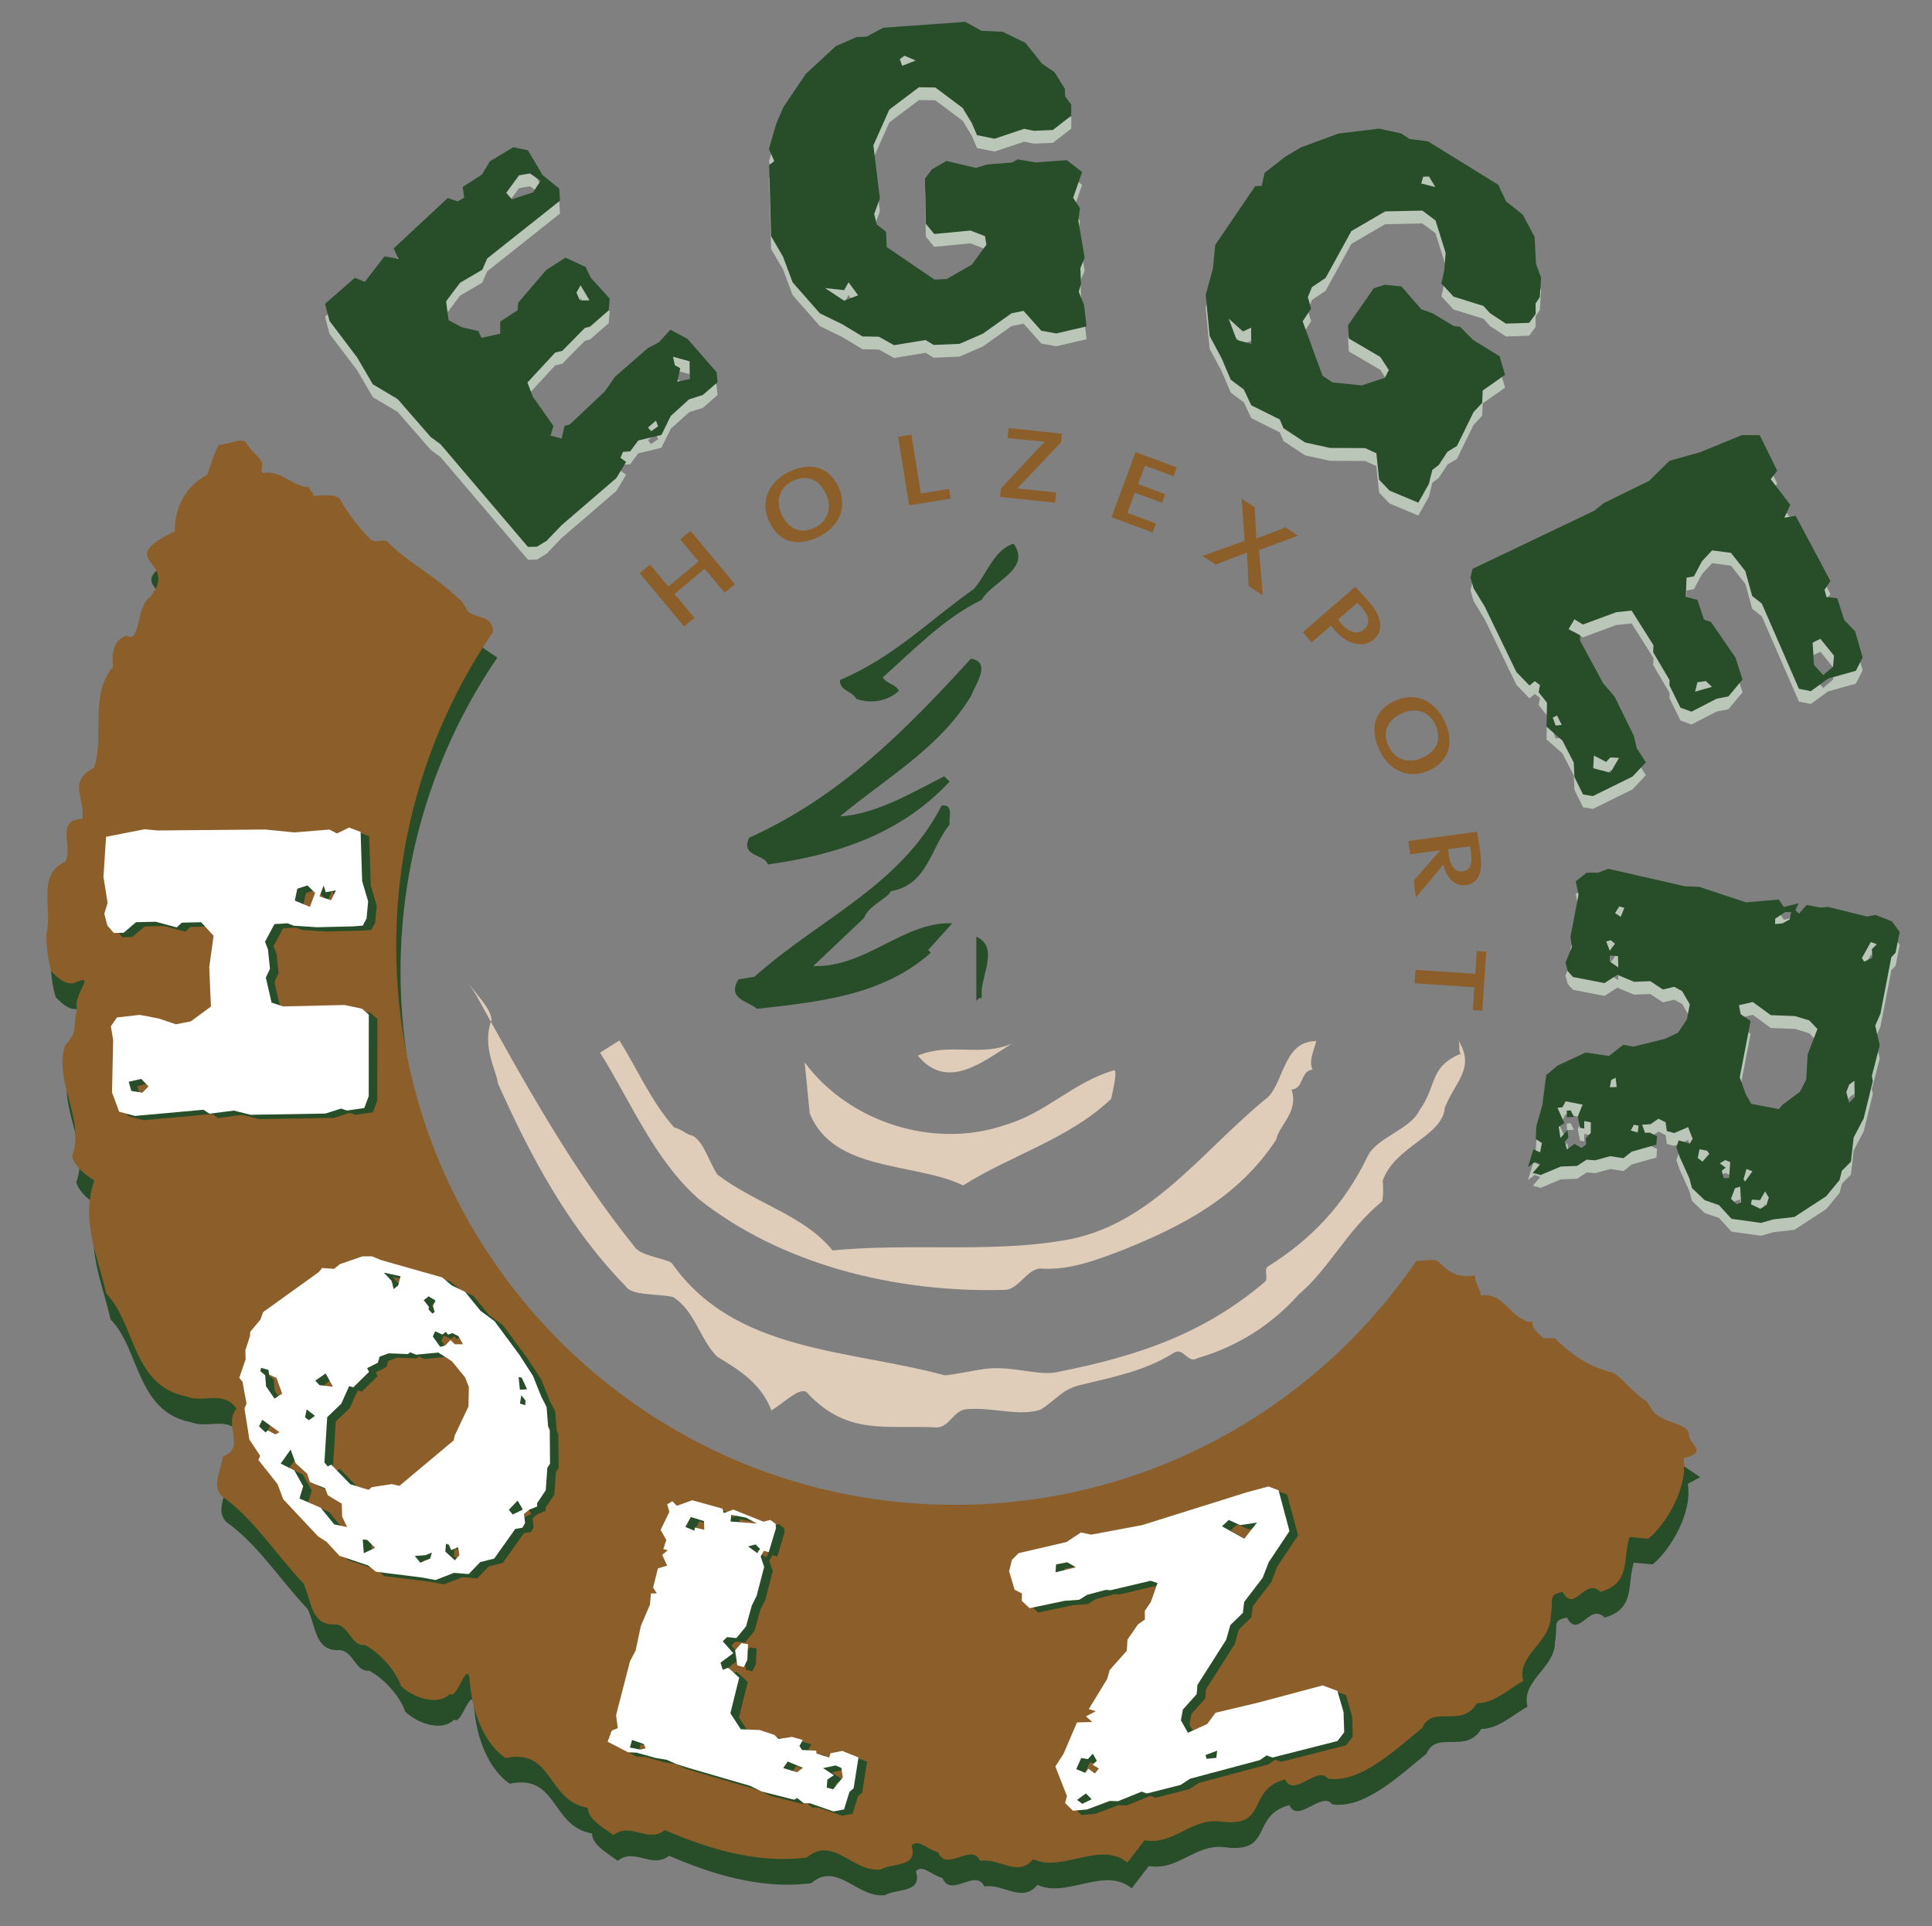 <?xml version="1.0" encoding="utf-8"?>
<!-- Generator: Adobe Illustrator 16.0.0, SVG Export Plug-In . SVG Version: 6.00 Build 0)  -->
<!DOCTYPE svg PUBLIC "-//W3C//DTD SVG 1.1//EN" "http://www.w3.org/Graphics/SVG/1.1/DTD/svg11.dtd">
<svg version="1.1" xmlns="http://www.w3.org/2000/svg" xmlns:xlink="http://www.w3.org/1999/xlink" x="0px" y="0px"
	 width="125.174px" height="124.792px" viewBox="0 0 125.174 124.792" enable-background="new 0 0 125.174 124.792"
	 xml:space="preserve">
<rect x="0" y="0" width="125.174" height="124.792" fill="#808080" stroke="none"/>
<g id="Layer_1" display="none">
	<path display="inline" fill="#FFFFFF" d="M43.879,24.615l0.807-0.168l-0.005-1.15l-1.078-0.297l0.121,0.554l0.349,0.191
		L43.879,24.615z M32.801,12.382l0.368,0.42l1.373-0.454l0.48-0.749l-0.685-0.475l-0.709,0.124L32.801,12.382z M37.351,18.845
		l0.218,0.511l0.626-0.01l-0.581-0.978L37.351,18.845z M41.983,27.589l0.204,0.234l0.453-0.313l-0.142-0.371L41.983,27.589z
		 M23.133,23.038l-1.786-2.359L21.06,19.57l1.933-1.686l0.639,0.267l1.281-1.653l0.907,0.157l-0.314-0.673l3.504-3.263l0.646,0.221
		l0.422-0.245l-0.105-0.692l1.251-0.803l0.518-0.863l1.518-0.911l0.949,0.202l0.948,1.607l1.08,0.873l0.047,0.783l-4.718,3.745
		l-0.316,0.729l-1.441,0.845l-0.903,1.201l0.159,1.222l0.85,0.454l1.082,0.253l0.204,0.441l1.212-0.274l-0.002-0.782l1.127-0.736
		l0.032-0.481l1.822-2.125l1.252-0.802l1.295,0.601l0.336,0.697l1.231,1.359l-0.064,0.758l-1.211,1.057l-0.333,0.084l-1.471,1.487
		l-0.452,0.106l-1.8,1.941l0.356,0.927l1.332,1.891l-0.189,0.616l0.718,0.199l0.189-0.825l0.333-0.084l2.289-2.161l0.64-0.929
		l2.14-1.865l0.714-0.376l0.743-0.812l1.111,0.598l1.88,2.153l0.063,0.647l-0.953,0.829l-0.89,0.282l-1.189,1.079l-0.606,1.23
		l-1.5,0.36l-0.522,0.703l-0.468,0.035l-0.159,0.388l0.362,0.26l-0.63,1.045l-3.551,3.055l-0.974,1.016l-0.623,0.377l-0.581,0.012
		l-5.663-6.648l-0.639-0.473l-2.146-2.459l-1.604-0.953L23.133,23.038z"/>
	<path display="inline" fill="#FFFFFF" d="M54.98,18.175l0.617,0.845l-0.909,0.35l-1.231-0.82l1.236,0.136L54.98,18.175z
		 M58.299,3.725l0.299-0.23l0.731,0.312l-0.874,0.348L58.299,3.725z M62.542,1.305L57.22,1.688l-1.071,0.574l-0.648,0.027
		l-1.344,0.586l-1.943,1.794l-1.446,2.146l-0.47,1.077L49.822,9.53l0.34,0.794l-0.332,0.264l0.128,4.598l0.775,1.335l0.618,1.653
		l1.762,2.009l1.467,0.717l1.302,0.784l1.06,0.017l0.982,0.549l2.04-0.336l0.526,0.32l1.674-0.071l1.513-0.655l1.859-1.324
		l0.781-0.156l1.151,1.288l0.963,0.177l1.968-0.457l-0.165-1.393l-0.345-0.855l0.151-0.505l-0.045-1.024l0.281-0.665l-0.413-2.409
		l0.103-0.813l-0.438-0.666l0.579-1.674l-0.99-0.766l-2.014,0.147l-1.171-0.199l-0.369,0.202l-1.603,0.131l-0.741,0.218
		l-1.902-0.448l-0.937,0.539l-0.453,0.609l0.055,2.922l0.542,0.662l2.353-0.224l0.94,0.363l0.09,0.556l-0.937,1.285l-1.636,0.94
		L60.55,18l-3.101-2.107l-0.042-0.994l-0.602-0.472l-0.166-0.677l0.368-1.011l-0.42-3.434l1.032-2.315l1.922-1.45l1.061,0.016
		l1.768,1.324l0.589,0.971l0.34,0.794l1.141,0.231l1.923-0.642l0.623,0.129l1.229-0.052l1.19-0.921l0.006-0.716L69.012,6.13
		l-0.023-0.497l-0.659-1.061l-0.813-0.555l-1.083-1.354l-1.47-0.715l-1.371-0.067L62.542,1.305z"/>
	<path display="inline" fill="#FFFFFF" d="M92.584,11.324l-0.374,0.013l-0.128,0.439l0.914,0.229L92.584,11.324z M80.53,21.361
		l-0.927-0.832l0.523,1.384l0.94,0.249l-0.008-1.046L80.53,21.361z M81.323,11.949l0.422-0.02l0.188-0.844l1.346-1.049l1.01-0.601
		l2.431-0.893l2.625-0.319l1.433,0.312l0.544,0.356l1.202,0.16l4.54,2.804l0.518,1.083l1.072,0.855l0.771,1.439l0.087,1.732
		l0.332,0.927l-0.082,1.247l-0.271,0.416l0.006,0.673l-0.422,0.58l-1.509,0.049l-1.027-0.676l-0.429-0.47l-1.937-0.603l-0.787-0.854
		l0.185-0.844l0.093-1.132l-0.659-2.108l-0.853-0.634l-2.405,0.051l-2.19,1.275l-1.672,3.032l-0.888,0.604l-0.262,0.646l0.212,0.736
		l-0.549,0.831l1.285,3.523l0.655,0.433l1.878,0.194l1.513-0.492l0.252-0.506l-0.551-0.845l-2.037-1.193l-0.055-0.853l1.663-2.404
		l0.728-0.23l1.071,0.112l1.28,1.475l0.73,0.258l1.376,0.832l0.417,0.051l0.834,0.847l1.721,1.058l0.354,1.203l-1.448,1.018
		l-0.033,0.796l-0.559,0.599l-1.075,2.195l-0.617,0.375l-0.562,0.857l-0.419,0.321l-0.221,0.896l-0.683,1.226l-1.863-0.78
		l-0.678-0.708l-0.179-1.718l-0.727-0.329l-2.282-0.016l-1.61-0.352l-1.399-0.922l-0.239-0.567l-1.853-0.92l-0.476-1.019
		l-0.849-0.636l-0.597-1.397l-0.771-1.439l-0.254-2.66l0.466-1.702l0.149-1.537L81.323,11.949z"/>
	<path display="inline" fill="#FFFFFF" d="M103.271,48.837l-0.047,0.823l1.111,0.292l0.565-0.965l-0.567-0.025l-0.273,0.287
		L103.271,48.837z M117.943,41.276l-0.504,0.246l0.087,1.444l0.601,0.656l0.634-0.541l0.064-0.717L117.943,41.276z M110.524,44.011
		l-0.551,0.08l-0.149,0.607l1.092-0.311L110.524,44.011z M100.881,46.239l-0.277,0.137l0.184,0.518l0.397-0.041L100.881,46.239z
		 M110.127,29.192l2.741-1.119l1.147,0.007l1.132,2.301l-0.422,0.55l1.268,1.662l-0.384,0.836l0.732-0.131l2.251,4.227l-0.378,0.567
		l0.126,0.471l0.695,0.077l0.454,1.415l0.701,0.721l0.491,1.703l-0.44,0.864l-1.799,0.503l-1.117,0.818l-0.773-0.156l-2.401-5.522
		l-0.624-0.493l-0.446-1.609l-0.929-1.183l-1.223-0.161l-0.659,0.706l-0.521,0.979l-0.479,0.083l-0.045,1.243l0.756,0.199
		l0.421,1.279l0.459,0.155l1.584,2.308l0.454,1.415l-0.915,1.099l-0.758,0.145l-1.633,0.839l-0.713-0.256l-0.712-1.442l0.004-0.344
		l-1.063-1.804l0.014-0.462l-1.411-2.24l-0.986,0.104l-2.171,0.801l-0.549-0.339l-0.376,0.642l0.75,0.395l-0.004,0.343l1.496,2.769
		l0.739,0.858l1.252,2.546l0.179,0.787l0.595,0.928l-0.864,0.92l-2.566,1.261l-0.64-0.103l-0.561-1.135l-0.041-0.931l-0.736-1.429
		l-1.033-0.901l0.039-1.543L99.69,44.73l0.085-0.461l-0.335-0.255l-0.346,0.284l-0.849-0.878l-2.037-4.216L95.478,38l-0.205-0.699
		l0.138-0.563l7.886-3.763l0.62-0.497l2.927-1.441l1.334-1.302L110.127,29.192z"/>
	<path display="inline" fill="#FFFFFF" d="M101.507,71.842l0.014,0.421l0.447-0.018l-0.205-0.421L101.507,71.842z M114.364,77.071
		l0.239,0.397l-0.157,0.493l-0.396,0.236l-0.607-0.291l0.057-0.303l0.535,0.033L114.364,77.071z M112.148,77.553l0.258-0.683
		l0.338-0.108l0.056,1.02l-0.274,0.122L112.148,77.553z M112.963,76.283l0.19-0.661l0.388,0.144l-0.481,0.672L112.963,76.283z
		 M111.552,75.732l0.258-0.194l-0.388-0.286l0.358-0.208l0.32,0.132l-0.072,1.031l-0.345,0.002L111.552,75.732z M110.001,74.91
		l0.11-0.571l0.486,0.093l0.151,0.205l-0.445,0.508L110.001,74.91z M105.657,73.131l0.203-0.378l0.305,0.058l-0.055,0.444
		L105.657,73.131z M100.989,72.893l0.362-0.242l-0.442-0.991l0.326-0.042l0.201-0.38l1.098,0.211l-0.311,0.777l0.147,0.725
		l0.273,0.055v-0.49l0.429,0.085l-0.008,0.692l-0.316,0.323l0.014,0.419l-0.297,0.223l-0.455-0.262l-0.48,0.356l-0.159-0.479
		l0.248-0.304l-0.07-0.466l-0.443,0.508L100.989,72.893z M119.626,70.636l0.186-0.484l0.334-0.25l0.02,1.049l-0.359,0.384
		L119.626,70.636z M104.393,69.858l0.279-0.155l0.076,0.607l-0.448,0.018L104.393,69.858z M113.463,71.399l-0.354-0.628
		l-0.394-1.083l0.706-3.66l-0.642-0.438l-0.109-0.577l0.895-0.21l1.165,0.852l1.567,0.058l0.929,0.283l0.527,0.555l-0.636,1.653
		l-0.093,1.618l-0.405,0.791l-1.146,0.859l-0.21,0.275L113.463,71.399z M104.288,62.177l0.01-0.38l0.531,0.033l0.02,0.734
		L104.288,62.177z M120.634,61.952l0.577-1.037l0.386,0.142l-0.315,0.325l0.02,0.561l-0.525,0.247L120.634,61.952z M104.065,60.881
		l0.299-0.082l0.274,0.227l-0.341,0.455L104.065,60.881z M115.016,59.406l0.651-0.43l0.38,0.003l-0.093,0.47l-0.459,0.26
		l-0.483,0.046L115.016,59.406z M104.641,59.042l0.273-0.435l0.328,0.097l-0.238,0.582L104.641,59.042z M103.53,56.424l-0.727-0.001
		l-0.712,0.559l0.185,0.871l-0.529,2.72l0.095,0.679l-0.415,1.001l0.147,0.549l0.338,0.379l2.047,0.393l0.829-0.534l1.084,0.45
		l1.051-0.039l0.814,0.54l0.727-0.173l0.52,0.275l0.498,0.86l-0.188,0.974l-0.576,0.866l-0.836,0.396l-2.061,0.504l-0.642-0.122
		l-0.932,0.727l-1.509-0.221l-1.805,0.837l-0.754,0.619l-0.246,1.937l-0.396,1.386l-0.031,0.83l0.394,0.25l-0.114,0.604l-0.44-0.19
		L99,75.504l0.442-0.334l0.354,0.14l-0.49,0.566l0.514,0.136l1.309-0.549l1.051-0.043l0.616-0.401l0.562,0.039l0.968-0.268
		l0.862,0.132l0.523-0.423l1.607-0.455l0.04-0.549l-0.459-0.229l-0.317,0.008l-0.185-0.523l0.543-0.033l0.514-0.354l0.463,0.23
		l0.08,0.57l0.479,0.126l0.899-0.382l0.299,0.754l-0.19,0.31l-0.717-0.207l-0.153,0.459l0.227,0.635l0.618,1.374l0.167,0.622
		l0.83,0.789l0.92,0.318l0.811,0.886l1.909,0.266l0.805-0.228l1.361-0.156l2.063-1.346l0.868-1.049l0.144-0.599l0.589-0.582
		l0.175-1.572l0.651-1.232l0.591-2.427l-0.062-0.324l0.51-1.99l-0.293-1.276l0.34-0.77l0.705-3.661l0.277-0.293l0.26-1.344
		l-0.5-0.688l-1.061-0.413l-0.559,0.1l-2.504-0.622l-0.516,0.04l-0.884-0.17l-0.491,0.567l-0.244-0.222l0.214-0.445l-0.962,0.232
		l-0.318-0.479l-2.124,0.181l-3.034-1.002l-0.939-0.043l-4.943-1.126L103.53,56.424z"/>
	<g display="inline">
		<defs>
			<rect id="SVGID_1_" x="3" y="1.304" width="120.079" height="119.713"/>
		</defs>
		<clipPath id="SVGID_2_">
			<use xlink:href="#SVGID_1_"  overflow="visible"/>
		</clipPath>
		<path clip-path="url(#SVGID_2_)" fill="#FFFFFF" d="M31.85,65.95c-0.661,1.728,0.325,3.296,0.407,4.12
			c2.133,4.776,4.582,9.356,8.282,13.148c0.395,0.626,2.041,0.465,3.062,0.698c1.416,0.856,1.775,2.816,2.877,3.871
			c1.414,0.858,2.83,1.717,3.503,3.479c0.938-0.594,1.994-1.694,2.388-1.068c2.599,2.737,5.184,1.985,8.363,2.169
			c0.822-0.081,1.055-1.103,1.879-1.183c1.644-0.162,3.375,0.499,4.824,0.021c0.94-0.591,1.368-1.297,2.507-1.578
			c2.271-0.554,4.233-0.915,6.111-2.097c0.623-0.396,0.905,0.74,1.528,0.345c2.59-0.752,4.782-2.135,6.577-4.139
			c1.996-1.694,3.086-4.129,5.393-6.023c0.116-0.508,0.033-1.329,0.033-1.329c0.779-2.241,3.875-2.879,4.024-4.723
			c0.661-1.729,2.031-2.555,0.847-4.432c0.198,0.314-0.012,0.613,0.187,0.925c-2.076,0.871-1.507,2.057-2.68,3.672
			c-0.544,1.218-2.814,1.773-3.361,2.989c-1.52,3.145-3.63,5.351-6.449,7.122c-0.312,0.195,0.084,0.823-0.229,1.023
			c-3.993,3.387-8.341,4.813-13.398,5.81c-1.137,0.277-2.863-0.382-4.512-0.221c-0.822,0.081-1.96,0.36-2.783,0.441
			c-6.32-1.704-13.616-1.482-17.675-7.234c-0.198-0.312-2.042-0.467-2.437-1.091"/>
		<path clip-path="url(#SVGID_2_)" fill="#FFFFFF" d="M38.878,68.085c1.973,3.131,3.515,6.971,6.427,9.51
			c5.231,4.139,12.572,6.075,19.865,5.854c0.825-0.081,1.372-1.299,2.196-1.378c1.843,0.149,3.604-0.525,5.369-1.198
			c3.836-1.539,7.477-3.396,9.938-7.134c0.23-1.02,1.483-1.809,1.006-3.257c0.824-0.083,0.547-1.219,1.369-1.299
			c-0.396-0.628,0.463-2.041,0.151-1.845c-2.156,0.046-2.03,3.025-3.28,3.816c-4.304,3.584-7.506,8.224-13.073,9.104
			c-4.739,0.803-9.961,0.153-14.901,0.64c-1.89-2.309-4.953-3.003-7.469-4.916c-0.593-0.94-0.871-2.076-1.579-2.503
			c-0.51-0.118-0.707-0.43-1.217-0.549c-1.497-1.681-2.367-3.757-3.55-5.635"/>
		<path clip-path="url(#SVGID_2_)" fill="#FFFFFF" d="M52.46,72.011c1.542,3.84,6.796,3.157,9.939,4.673
			c3.133-1.969,6.855-3.002,9.59-5.602c0.116-0.51,0.463-2.04,0.153-1.842c-2.588,0.752-4.385,2.761-6.973,3.513
			c-4.661,1.622-10.158-0.161-13.035-4.036"/>
		<path clip-path="url(#SVGID_2_)" fill="#FFFFFF" d="M59.464,68.272c1.891,2.31,4.199,0.419,6.078-0.764
			C63.466,68.378,61.54,67.402,59.464,68.272"/>
	</g>
	<polygon display="inline" fill="#FFFFFF" points="69.781,116.495 70.12,116.747 70.733,116.452 70.354,116.078 	"/>
	<polygon display="inline" fill="#FFFFFF" points="81.441,98.531 80.352,98.689 79.609,98.36 79.169,98.768 80.619,99.57 	"/>
	<polygon display="inline" fill="#FFFFFF" points="68.424,101.237 68.388,101.751 69.711,101.423 69.144,101.098 	"/>
	<polygon display="inline" fill="#FFFFFF" points="71.063,113.959 70.801,113.5 70.482,113.849 70.053,113.779 69.73,114.498 
		70.309,114.74 70.512,114.473 70.94,114.785 71.192,114.45 70.787,114.215 	"/>
	<polygon display="inline" fill="#FFFFFF" points="78.107,113.585 78.175,113.831 78.807,113.77 78.859,113.306 	"/>
	<g display="inline">
		<defs>
			<rect id="SVGID_3_" x="3" y="1.304" width="120.079" height="119.713"/>
		</defs>
		<clipPath id="SVGID_4_">
			<use xlink:href="#SVGID_3_"  overflow="visible"/>
		</clipPath>
		<path clip-path="url(#SVGID_4_)" fill="#FFFFFF" d="M63.603,38.749c-2.483,1.213-4.446,3.291-6.408,5.022
			c0.288,0.462,0.808,0.404,1.039,0.866c-0.692,0.692-1.847,0.865-2.771,0.521c-0.173-0.463-1.097-0.521-1.04-1.214
			c3.522-1.5,5.715-3.81,8.658-5.888c0.81-0.867,1.329-2.598,2.6-2.944C66.833,36.786,64.297,37.536,63.603,38.749"/>
		<path clip-path="url(#SVGID_4_)" fill="#FFFFFF" d="M62.91,44.983c-2.021,3.348-5.427,5.254-8.487,7.793
			c2.367-0.116,5.022-1.732,6.755-2.597l0.346,0.347c-3.117,3.348-7.216,4.732-11.777,5.368c-0.173-0.693-1.79-0.461-1.212-1.731
			c5.888-2.656,10.102-6.927,14.375-11.603C64.237,42.789,63.254,44.117,62.91,44.983"/>
		<path clip-path="url(#SVGID_4_)" fill="#FFFFFF" d="M61.523,53.296c-1.27,1.616-1.442,3.925-3.811,4.329
			c-0.115,0.403-1.442,0.923-1.731,1.731l-3.291,3.118c3.406,0.115,5.831-2.888,9.006-2.771l-1.558,1.732l0.172,0.173
			c-3.117,2.772-7.158,3.175-11.256,3.637c-0.634-0.518-1.963-0.634-1.212-1.904l1.039-0.173c4.271-3.812,9.467-5.89,12.123-11.085
			C61.813,51.968,61.466,52.834,61.523,53.296"/>
		<path clip-path="url(#SVGID_4_)" fill="#FFFFFF" d="M63.603,64.031v0.521c-0.174-0.058-0.231,0.059-0.346,0.175v-4.159
			C64.641,61.204,63.717,62.821,63.603,64.031"/>
	</g>
	<polygon display="inline" fill="#FFFFFF" points="46.947,38.284 45.655,36.735 43.696,38.364 44.988,39.914 44.318,40.471 
		41.443,37.018 42.111,36.462 43.3,37.889 45.259,36.259 44.071,34.832 44.734,34.28 47.609,37.735 	"/>
	<g display="inline">
		<defs>
			<rect id="SVGID_5_" x="3" y="1.304" width="120.079" height="119.713"/>
		</defs>
		<clipPath id="SVGID_6_">
			<use xlink:href="#SVGID_5_"  overflow="visible"/>
		</clipPath>
		<path clip-path="url(#SVGID_6_)" fill="#FFFFFF" d="M51.378,31.039c-0.754,0.35-1.2,1.172-0.748,2.152
			c0.427,0.925,1.173,1.336,2.137,0.891c0.725-0.335,1.226-1.154,0.756-2.17C53.069,30.925,52.293,30.617,51.378,31.039
			 M52.98,34.695c-1.486,0.688-2.576,0.215-3.155-1.036c-0.625-1.354,0.067-2.637,1.357-3.233c1.32-0.612,2.52-0.338,3.151,1.029
			C54.96,32.811,54.278,34.095,52.98,34.695"/>
	</g>
	<polygon display="inline" fill="#FFFFFF" points="58.904,32.625 58.188,28.188 59.048,28.05 59.662,31.862 61.491,31.564 
		61.591,32.19 	"/>
	<g display="inline">
		<defs>
			<rect id="SVGID_7_" x="3" y="1.304" width="120.079" height="119.713"/>
		</defs>
		<clipPath id="SVGID_8_">
			<use xlink:href="#SVGID_7_"  overflow="visible"/>
		</clipPath>
		<path clip-path="url(#SVGID_8_)" fill="#FFFFFF" d="M64.795,32.083l0.057-0.549l2.405-2.58c0.147-0.16,0.289-0.299,0.45-0.443
			c-0.23-0.018-0.543-0.051-1.092-0.108l-1.339-0.141l0.065-0.643l3.455,0.362l-0.059,0.57l-2.527,2.661
			c-0.102,0.118-0.2,0.214-0.316,0.33c0.144,0.002,0.574,0.046,1.256,0.118l1.279,0.133l-0.067,0.662L64.795,32.083z"/>
	</g>
	<polygon display="inline" fill="#FFFFFF" points="72.011,33.396 73.577,29.184 76.24,30.171 76.031,30.74 74.182,30.053 
		73.737,31.251 75.496,31.905 75.288,32.46 73.53,31.807 73.042,33.118 74.891,33.804 74.676,34.385 	"/>
	<polygon display="inline" fill="#FFFFFF" points="80.895,37.857 80.79,35.682 78.76,36.464 77.903,35.904 80.633,34.927 
		80.448,32.199 81.292,32.75 81.398,34.782 83.287,34.052 84.108,34.59 81.569,35.524 81.813,38.457 	"/>
	<g display="inline">
		<defs>
			<rect id="SVGID_9_" x="3" y="1.304" width="120.079" height="119.713"/>
		</defs>
		<clipPath id="SVGID_10_">
			<use xlink:href="#SVGID_9_"  overflow="visible"/>
		</clipPath>
		<path clip-path="url(#SVGID_10_)" fill="#FFFFFF" d="M88.245,39.269c-0.114-0.126-0.199-0.228-0.304-0.329l-1.243,1.078
			c0.068,0.099,0.149,0.209,0.23,0.307c0.481,0.544,1.047,0.689,1.444,0.345C88.761,40.334,88.755,39.861,88.245,39.269
			 M86.485,40.73c-0.078-0.091-0.175-0.2-0.25-0.312l-1.255,1.086l-0.569-0.657l3.396-2.946c0.282,0.307,0.597,0.647,0.926,1.028
			c0.836,0.966,0.907,1.838,0.275,2.383C88.352,41.885,87.307,41.678,86.485,40.73"/>
		<path clip-path="url(#SVGID_10_)" fill="#FFFFFF" d="M93.018,46.885c-0.325-0.764-1.136-1.233-2.126-0.808
			c-0.937,0.402-1.367,1.134-0.948,2.11c0.314,0.734,1.118,1.259,2.145,0.818C93.084,48.578,93.415,47.81,93.018,46.885
			 M89.323,48.384c-0.644-1.504-0.144-2.582,1.12-3.125c1.371-0.589,2.631,0.14,3.195,1.447c0.573,1.337,0.263,2.53-1.117,3.123
			C91.153,50.417,89.889,49.698,89.323,48.384"/>
		<path clip-path="url(#SVGID_10_)" fill="#FFFFFF" d="M95.313,55.162c-0.021-0.167-0.049-0.324-0.072-0.45l-1.413,0.189
			c0.004,0.081,0.02,0.232,0.045,0.422c0.093,0.696,0.447,1.077,0.886,1.017C95.249,56.274,95.41,55.882,95.313,55.162
			 M91.589,56.937l1.704-1.923l-0.006-0.04l-1.927,0.26l-0.116-0.864l4.453-0.599c0.073,0.385,0.138,0.828,0.219,1.429
			c0.149,1.11-0.072,1.913-0.954,2.033c-0.715,0.095-1.254-0.484-1.452-1.346c-0.135,0.173-0.284,0.362-0.414,0.517l-1.357,1.618
			L91.589,56.937z"/>
	</g>
	<polygon display="inline" fill="#FFFFFF" points="95.526,63.844 91.655,63.591 91.709,62.725 95.582,62.976 95.682,61.5 
		96.29,61.542 96.038,65.367 95.426,65.326 	"/>
	<polygon display="inline" fill="#FFFFFF" points="40.813,113.103 41.499,113.238 41.835,113.147 41.704,112.872 40.951,112.608 	
		"/>
	<polygon display="inline" fill="#FFFFFF" points="48.465,100.072 49.068,100.504 49.246,100.238 48.949,99.942 	"/>
	<polygon display="inline" fill="#FFFFFF" points="44.406,98.81 44.993,99.053 45.016,98.849 45.629,98.992 45.613,98.432 
		44.757,98.168 	"/>
	<polygon display="inline" fill="#FFFFFF" points="47.329,98.459 49.048,98.591 48.329,98.203 47.381,98.023 	"/>
	<polygon display="inline" fill="#FFFFFF" points="54.134,114.26 53.328,114.437 54.027,114.892 53.604,115.175 53.564,115.692 
		53.98,115.809 54.61,115.031 54.504,114.419 	"/>
	<polygon display="inline" fill="#FFFFFF" points="50.745,114.433 51.634,114.704 52.024,114.419 51.034,114.01 	"/>
	<polygon display="inline" fill="#FFFFFF" points="22.144,97.308 21.238,96.759 21.063,96.3 20.08,95.904 19.904,95.363 
		19.157,94.687 18.828,93.799 18.185,94.71 19.068,95.145 19.643,96.174 19.401,96.969 20.774,97.563 21.654,98.644 22.489,98.821 
		22.167,98.146 	"/>
	<polygon display="inline" fill="#FFFFFF" points="17.238,89.703 17.785,90.498 18.284,90.178 17.911,89.152 17.439,88.939 
		17.39,88.635 16.921,88.505 16.866,88.72 17.177,88.979 	"/>
	<polygon display="inline" fill="#FFFFFF" points="16.782,92.299 17.198,92.687 17.356,92.557 17.83,92.814 18.109,92.675 
		16.995,91.868 	"/>
	<polygon display="inline" fill="#FFFFFF" points="20.427,89.333 20.698,89.625 21.57,89.729 21.102,88.869 	"/>
	<polygon display="inline" fill="#FFFFFF" points="27.45,84.128 27.785,84.539 27.771,84.723 28.02,84.99 28.159,84.876 
		28.047,84.496 28.219,84.146 27.767,83.87 	"/>
	<polygon display="inline" fill="#FFFFFF" points="28.041,86.47 28.525,87.148 28.866,87.039 29.181,86.7 29.473,86.978 
		29.997,86.976 29.7,86.448 29.31,86.253 29.03,86.354 28.883,86.171 28.665,86.35 28.194,86.134 	"/>
	<polygon display="inline" fill="#FFFFFF" points="25.506,83.399 25.804,83.156 25.949,82.569 24.869,82.335 25.37,82.868 	"/>
	<polygon display="inline" fill="#FFFFFF" points="23.568,100.51 24.307,100.167 23.788,99.647 23.503,99.624 	"/>
	<polygon display="inline" fill="#FFFFFF" points="19.763,91.711 20.011,91.896 20.408,91.614 19.871,91.197 	"/>
	<polygon display="inline" fill="#FFFFFF" points="33.682,89.924 34.148,89.889 33.804,89.141 33.6,89.095 	"/>
	<polygon display="inline" fill="#FFFFFF" points="33.687,90.817 34.034,90.922 34.046,90.614 33.773,90.278 	"/>
	<polygon display="inline" fill="#FFFFFF" points="27.56,100.644 26.874,100.688 27.229,101.125 27.87,100.863 27.98,100.474 	"/>
	<polygon display="inline" fill="#FFFFFF" points="32.965,97.699 33.217,98.008 33.876,97.686 33.537,97.106 	"/>
	<polygon display="inline" fill="#FFFFFF" points="28.849,100.407 29.473,100.97 29.768,100.644 29.672,100.122 29.231,100.309 
		29.08,99.96 28.897,99.897 	"/>
	<polygon display="inline" fill="#FFFFFF" points="29.279,88.074 28.393,87.511 26.96,87.65 26.571,87.497 26.432,87.611 
		25.175,87.563 24.594,87.78 24.483,88.17 23.784,88.524 23.914,88.763 22.888,89.769 22.624,89.686 22.108,90.829 21.2,91.697 
		21.017,94.629 21.227,94.885 21.467,94.778 22.697,96.044 23.88,96.406 24.099,96.229 25.389,96.036 25.877,96.148 29.4,93.196 
		29.453,92.896 30.351,91.01 30.378,89.745 30.139,89.127 	"/>
	<g display="inline">
		<defs>
			<rect id="SVGID_11_" x="3" y="1.304" width="120.079" height="119.713"/>
		</defs>
		<clipPath id="SVGID_12_">
			<use xlink:href="#SVGID_11_"  overflow="visible"/>
		</clipPath>
		<path clip-path="url(#SVGID_12_)" fill="#FFFFFF" d="M86.657,112.68l-4.214,1.07l-0.38-0.138l-0.433,0.303l-4.522,1.205
			l-0.614,0.401l-2.187,0.561l-0.341-0.124l-1.522,0.616l-0.55-0.012l-1.466,0.553l-0.907,0.081l-0.51-0.496l0.118-0.455
			l-0.75-1.914l0.533-0.829l0.868-2.027l0.99-0.025l-0.409-0.37l0.634-0.328l-0.451-0.142l1.196-1.958l0.157-0.569l1.11-1.249
			l0.049-0.727l0.666-0.971l0.462-0.334l-0.01-0.553l0.392-0.581l0.429-1.226l-0.45-0.144l-2.584,0.611l-0.316-0.021l-1.215,0.325
			l-0.498,0.318l-0.946,0.065l-2.279,0.478l-0.502-0.476l0.009-0.477l-0.477-0.244l-0.356-1.2l0.184-0.736l0.433-0.433l3.105-0.721
			l0.935-0.618l0.657,0.142l3.303-0.621l6.785-2.126l1.409-0.376l0.649,0.252l0.706,2.638l-1.35,2.024l-0.384,1.002l-1.2,1.561
			l-0.085,0.711l-0.818,0.801l-0.262,0.94l-1.866,2.929l-0.045,0.596l-0.901,1.006l-0.122,0.692l0.455,0.804l1.255-0.573
			l0.527-0.724l2.746-0.649l4.201-1.122l0.952,0.354l0.4,1.373l0.041,1.311L86.657,112.68z M48.462,106.405l-0.042,1.021
			l-0.234,0.463l-0.416-0.116l-0.145-0.965l0.407-0.47L48.462,106.405z M55.305,115.753l-0.266,0.217l-0.355,1.147l-0.689,0.126
			l-1.508-0.525l-0.411-0.008l-0.425-0.331l-0.201,0.104l-2.093-0.529l-0.758-0.368l-4.048-1.179l-0.729-0.23l-0.612-0.275
			l-0.724-0.122l-1.247-0.35l-0.546-0.019l-0.873-0.454l-0.452-0.23l0.268-0.722l0.389-0.156l-0.109-0.85l0.9-3.487l0.365-0.693
			l0.342-1.602l0.587-1.372l0.063-0.726h0.379l-0.238-0.384l0.31-1.24l0.6-0.175l-0.321-0.7l0.359-0.298l-0.289-0.08l0.196-0.583
			l-0.368-0.657l0.565-1.169l-0.141-0.49l0.332-0.2l0.298,0.299l0.995-0.36l1.951,0.543l0.093,0.29l0.613-0.227l1.953,0.781
			l0.446-0.112l0.343,0.25l0.028,0.275l-0.47,1.564l-0.319-0.09l-0.205,0.367l0.226,0.674l-0.487,1.877l-0.313,0.628l-0.376,1.354
			l-0.623,0.754l-0.604-0.061l-0.28,0.264l0.681,0.773l-0.826,0.618l0.146,0.468l0.35-0.146l0.715,0.651l-0.571,2.305l0.676,1.035
			l1.227,0.051l0.946,0.317l0.272,0.26l0.862-0.132l0.705,0.196l-0.213,0.392l0.169,0.26l0.917,0.042l0.017,0.19l0.824,0.256
			l0.076-0.27l0.769-0.159l1.052,0.427L55.305,115.753z M35.462,94.981l-0.102,1.454l-0.564,0.845l0.006,0.206l-0.521,0.211
			l-0.336,0.271l0.076,0.583l-0.173,0.309l-0.463,0.079l-1.364,1.924l-0.905,0.223l-0.747,0.783l-0.955-0.082l-1.201,0.464
			l-0.855-0.159l-3.007-0.376l-0.497-0.409l-1.86-0.626l-0.834-0.903l-0.558-0.36l-2.252-2.404l-0.371-0.979l-1.238-1.564
			l0.114-0.264l-0.695-1.061l-0.318-2.006l0.132-0.324l-0.262-1.413l-0.209-0.258l0.412-1.192l-0.016-0.583l0.299-0.927l0.013-0.27
			l0.667-0.799l0.17-0.48l3.612-2.598l0.216-0.262l0.77,0.059l0.375-0.307l1.465-0.506l0.627,0.004l0.552,0.229l3.979,1.13
			l0.622,0.52l0.862,0.413l1.006,1.235l0.909,0.674l1.62,2.189l0.867,1.347l0.544,1.355l0.343,0.664l0.095,1.249l0.108,0.254
			l0.019,2.169L35.462,94.981z M15.151,71.838l-1.579,0.199l-0.388-0.254l-4.435,0.401L7.72,71.909l-0.464-1.25l0.075-3.389
			l-0.149-0.892l0.395-0.575l1.478-0.167l1.232,0.238l1.107,0.37l0.966-0.186l1.307-0.962l-0.112-2.555l0.285-2.03l-0.812-0.878
			l-1.251,0.03l-0.325,0.306l-1.362-0.367l-1.276,0.029l-0.801,0.684L7.375,60.33l-0.42-0.487l-0.196-0.759l0.214-0.702l-0.27-1.688
			l0.17-2.593l2.492-0.49l0.844,0.081l6.971-0.063l1.895,0.188l2.269-0.185l0.492,0.254l0.783-0.383l0.747,0.282l0.1,3.185
			l0.389,1.319l-0.104,1.098l-0.244,0.471l-0.663,0.048l-2.297,0.054l-1.509-0.098l-0.412-0.157l-0.841,0.053L17.169,60.9
			l0.19,0.493l0.131,1.258l-0.267,0.57l0.368,1.618l0.749,0.248l3.982-0.091l1.129,0.238l0.443,0.39l-0.005,5.28l-0.288,0.768
			l-1.121,0.161l-0.385-0.126l-1.014,0.321l-4.852,0.082L15.151,71.838z M109.44,92.88c0-0.74-1.293-0.74-2.035-1.297
			c-0.368-0.182-0.553-0.74-0.738-0.925c-0.925-0.554-1.667-1.665-2.222-1.849c-1.479-0.368-2.59-1.109-3.698-2.224h-0.741
			c-0.372-0.368-0.74-0.551-0.74-1.107c-0.37,0.183-0.557-0.186-0.738-0.186c-0.927-0.555-1.295-1.665-2.592-1.479
			c0-0.37-0.368-0.74-0.368-1.295c-1.113,0.183-1.667-0.186-2.406-0.926c-0.372-0.185-0.927,0-1.399-0.012
			c-6.52,9.537-17.478,15.797-29.901,15.797c-19.987,0-36.189-16.2-36.189-36.188c0-7.552,2.315-14.561,6.271-20.363
			c-0.026-1.048-0.951-0.863-1.506-1.233c-0.185,0-0.369-0.739-0.74-0.924c-1.479-1.481-3.145-2.219-4.625-3.7
			c-0.371-0.186-0.74,0.184-1.11-0.186c-0.741-0.739-1.296-1.48-1.85-2.406c-0.187-0.554-1.11-0.369-1.851-0.369
			c0.185-0.185-0.37-0.371-0.184-0.555c-1.112,0-1.851-1.11-2.96-0.925c-0.371,0,0-0.555-0.185-0.741
			c-0.186-0.371-0.556-0.555-0.926-1.11c-0.185-0.555-1.11,0-1.839,0.038c-0.321,0.616-0.529,1.313-0.733,1.923
			c-1.442,0.777-2.109,2.109-2.109,3.664c-4.107,1.997,0.389,1.832-1.609,4.274c-0.889,0.554-0.611,3.052-1.5,2.498
			c-0.887,0.222-0.998,1.22-0.887,1.998c-1.555,1.888-0.556,4.329-1.221,6.549c-1.777,0.888-0.555,1.998-0.777,3.332
			c-1.777,0-0.556,1.887-1.112,2.774C2.333,56.505,3.443,58.947,3,60.39c0,0.776,0.11,1.775,0.333,2.443
			c0.443,0.443,0.998,0.999,1.665,0.664c1.22-0.554-0.334,0.944,0,1.723c-0.334,1.442,0.11,1.386-0.779,2.387
			c-0.776,2.33,1.334,4.772,0.445,7.215c0.223,0.667,0.777,1.11,1.444,1.555c-0.888,2.555,0.222,4.885,0.777,7.325
			c1.888,1.889,1.666,5.996,5.217,6.661c1.11,0.443,2.331-0.442,3.22,0.777c-0.889,1,0.666,2.555-0.889,3.109
			c-0.111,0.996-0.888,2.108,0.221,2.773c1.889,1.444,3.22,3.554,4.997,5.439c0.554,1.111,0.444,2.778,2.108,2.666
			c0.888,0.112,1,1.441,1.888,1.331c0.998,0.557,1.998,1.665,2.331,2.666c1.11,0.998,2.609,1.163,3.164,0.498
			c0.444,0.445,1.054-2.053,1.276-1.055c0.111,2.109,0.888,4.218,2.331,5.219c3.107-0.665,2.665,2.771,5.329,3.218
			c0,0.779,1.11,1.332,1.667,1.777c1.109-0.89,2.219,0.557,3.329-0.335c2.553,1.112,5.885,2.224,9.214,1.779
			c1.666-1.444,2.998,0.996,4.773,0.775c0.777-0.444,2.443-0.11,1.998-1.553c0.445-0.444,0.945,0.223,1.722,0.442
			c0.555,1.331,2.165-0.663,2.719,0.556c1.219-0.221,2.445,1.109,3.443-0.112c1.886,0.888,4.33-1.221,6.104,0.223l1.112-1.443
			c1.886,0.335,2.995-1.442,4.879-1.222c3.22,0.444,1.669-2.053,4.223-2.718c0.556,1.222,2.106-0.946,2.773-0.057
			c2.109,0.334,4.441-1.942,6.106-3.273c0.665-1.557,2.553,0.052,3.554-1.611c1.11,0,2-0.888,2.994-1.442
			c-0.443-1.665,1.778-2.498,1.778-4.164c0.223-1.221-0.222-1.39,0.777-1.608c0.777,1.442,1.442-1,2.444,0
			c1.994-0.557,1.44-2.107,1.886-3.556l1.22,0.115c1.112-0.891,2.611-3.331,2.277-5.217C110.737,93.987,109.44,93.435,109.44,92.88"
			/>
	</g>
	<polygon display="inline" fill="#FFFFFF" points="8.339,69.969 8.506,70.563 9.224,70.681 9.623,70.271 9.152,69.783 	"/>
	<polygon display="inline" fill="#FFFFFF" points="20.703,57.962 21.45,58.21 21.766,57.572 21.105,57.688 20.966,57.259 	"/>
	<polygon display="inline" fill="#FFFFFF" points="20.417,57.737 19.92,57.25 19.261,57.465 19.101,58.231 20.079,58.641 	"/>
</g>
<g id="Layer_2">
	<path fill="#BAC6B8" d="M43.88,25.558l0.806-0.167l-0.005-1.15l-1.077-0.298l0.121,0.555l0.348,0.191L43.88,25.558z M32.8,13.325
		l0.368,0.422l1.373-0.455l0.48-0.749l-0.686-0.474l-0.708,0.123L32.8,13.325z M37.35,19.789l0.219,0.511l0.626-0.01l-0.581-0.979
		L37.35,19.789z M41.983,28.532l0.204,0.233l0.453-0.313l-0.142-0.371L41.983,28.532z M23.134,23.982l-1.786-2.36l-0.288-1.109
		l1.933-1.686l0.64,0.267l1.28-1.652l0.908,0.156l-0.315-0.674l3.505-3.263l0.645,0.221l0.422-0.245l-0.104-0.691l1.251-0.803
		l0.517-0.862l1.518-0.912l0.949,0.203l0.947,1.606l1.08,0.873l0.047,0.783l-4.718,3.744l-0.316,0.729l-1.441,0.845l-0.904,1.2
		l0.159,1.223l0.85,0.454l1.082,0.253l0.203,0.44l1.213-0.273l-0.002-0.782l1.128-0.736l0.033-0.481l1.821-2.125l1.251-0.803
		l1.296,0.602l0.335,0.697l1.231,1.358l-0.064,0.758l-1.211,1.057l-0.334,0.085l-1.47,1.488l-0.452,0.105l-1.8,1.941l0.355,0.927
		l1.332,1.89l-0.188,0.617l0.718,0.199l0.188-0.824l0.334-0.085l2.289-2.161l0.64-0.93l2.139-1.865l0.715-0.376l0.743-0.813
		l1.111,0.598l1.879,2.154l0.064,0.646l-0.953,0.831l-0.889,0.281l-1.191,1.079l-0.606,1.229l-1.5,0.36l-0.522,0.702l-0.467,0.036
		l-0.161,0.388l0.363,0.261l-0.63,1.045l-3.55,3.055l-0.975,1.015l-0.623,0.379l-0.58,0.011l-5.663-6.647l-0.64-0.474l-2.145-2.459
		l-1.602-0.953L23.134,23.982z"/>
	<path fill="#BAC6B8" d="M58.597,4.438l-0.298,0.23l0.155,0.429l0.875-0.349L58.597,4.438z M54.693,19.629l-1.238-0.134l1.232,0.818
		l0.909-0.35l-0.617-0.845L54.693,19.629z M49.832,11.531l0.331-0.264l-0.342-0.794l0.478-1.638l0.467-1.078l1.449-2.145
		l1.943-1.794l1.344-0.586l0.648-0.028l1.071-0.574l5.322-0.383l1.051,0.577l1.372,0.065l1.468,0.716l1.085,1.354l0.811,0.556
		l0.66,1.062l0.021,0.497l0.399,0.543l-0.004,0.715l-1.192,0.922l-1.229,0.052l-0.621-0.129l-1.924,0.643l-1.139-0.231l-0.342-0.794
		L62.37,7.823l-1.768-1.324l-1.061-0.017l-1.923,1.45l-1.031,2.314l0.42,3.435l-0.368,1.012l0.166,0.678l0.602,0.472l0.042,0.993
		l3.101,2.108l0.786-0.034l1.636-0.941l0.938-1.284l-0.092-0.556l-0.939-0.364l-2.352,0.225l-0.541-0.661l-0.056-2.921l0.453-0.611
		l0.935-0.537l1.901,0.448l0.744-0.219l1.603-0.13l0.367-0.203l1.172,0.198l2.013-0.147l0.991,0.767l-0.579,1.673l0.439,0.665
		l-0.104,0.814l0.411,2.408l-0.28,0.665l0.045,1.024l-0.15,0.504l0.345,0.856l0.161,1.393l-1.965,0.457l-0.965-0.176l-1.15-1.289
		l-0.781,0.158l-1.86,1.324l-1.512,0.655l-1.673,0.07l-0.527-0.318l-2.039,0.336l-0.982-0.551l-1.061-0.017l-1.3-0.784l-1.467-0.715
		l-1.762-2.009l-0.618-1.653l-0.776-1.336L49.832,11.531z"/>
	<path fill="#BAC6B8" d="M92.584,12.269l-0.377,0.012l-0.125,0.439l0.914,0.229L92.584,12.269z M80.529,22.306l-0.925-0.833
		l0.521,1.385l0.942,0.248l-0.007-1.046L80.529,22.306z M81.324,12.893l0.422-0.02l0.188-0.845l1.346-1.049l1.01-0.6l2.43-0.895
		l2.625-0.317l1.433,0.311l0.544,0.357l1.203,0.159l4.541,2.805l0.516,1.083l1.074,0.855l0.771,1.439l0.088,1.731l0.332,0.927
		l-0.084,1.247l-0.273,0.415l0.006,0.674l-0.422,0.578l-1.507,0.05l-1.028-0.677l-0.428-0.469l-1.936-0.604l-0.789-0.855
		l0.188-0.844l0.09-1.131l-0.658-2.108l-0.852-0.635l-2.408,0.051l-2.19,1.275l-1.669,3.032l-0.889,0.604l-0.263,0.646l0.212,0.734
		l-0.547,0.831l1.283,3.524l0.656,0.432l1.879,0.194l1.512-0.493l0.25-0.505L89.43,23.96l-2.039-1.193l-0.053-0.853l1.664-2.403
		l0.725-0.23l1.073,0.111l1.28,1.476l0.73,0.259l1.377,0.831l0.416,0.051l0.835,0.847l1.72,1.059l0.354,1.2l-1.448,1.02
		l-0.033,0.797l-0.559,0.599l-1.076,2.194l-0.615,0.376l-0.564,0.857l-0.417,0.32l-0.222,0.896l-0.684,1.225l-1.861-0.779
		l-0.68-0.708l-0.179-1.718l-0.726-0.329l-2.283-0.014l-1.609-0.353l-1.398-0.923l-0.242-0.566l-1.85-0.921l-0.475-1.02
		l-0.852-0.635l-0.595-1.397l-0.772-1.438l-0.254-2.661l0.465-1.703l0.152-1.537L81.324,12.893z"/>
	<path fill="#BAC6B8" d="M103.269,49.78l-0.046,0.822l1.113,0.291l0.564-0.964l-0.566-0.026l-0.274,0.288L103.269,49.78z
		 M117.942,42.219l-0.502,0.247l0.086,1.443l0.601,0.656l0.635-0.54l0.063-0.717L117.942,42.219z M110.523,44.954l-0.549,0.08
		l-0.151,0.607l1.095-0.31L110.523,44.954z M100.881,47.183l-0.278,0.137l0.187,0.519l0.395-0.042L100.881,47.183z M110.127,30.137
		l2.74-1.119l1.146,0.007l1.133,2.302l-0.422,0.55l1.268,1.662l-0.385,0.837l0.732-0.131l2.252,4.226l-0.379,0.568l0.127,0.47
		l0.697,0.077L119.49,41l0.701,0.722l0.491,1.701l-0.44,0.865l-1.797,0.503l-1.121,0.817l-0.77-0.154l-2.405-5.522l-0.624-0.494
		l-0.445-1.608l-0.928-1.183l-1.223-0.161l-0.657,0.705l-0.522,0.98l-0.479,0.084l-0.047,1.242l0.756,0.198l0.422,1.279l0.457,0.156
		l1.586,2.306l0.453,1.415l-0.914,1.098l-0.76,0.146l-1.631,0.841l-0.715-0.258l-0.711-1.442l0.004-0.344l-1.06-1.803l0.015-0.464
		l-1.414-2.239l-0.987,0.104l-2.169,0.802l-0.549-0.34l-0.377,0.642l0.748,0.394l-0.004,0.346l1.5,2.767l0.734,0.858l1.253,2.547
		l0.181,0.787l0.594,0.927l-0.863,0.92l-2.566,1.263l-0.641-0.104l-0.559-1.135l-0.043-0.932l-0.736-1.428l-1.032-0.902l0.037-1.543
		l-0.544-0.684l0.085-0.461l-0.334-0.255l-0.345,0.283l-0.848-0.878l-2.039-4.217l-0.731-1.203l-0.205-0.698l0.138-0.563
		l7.883-3.764l0.621-0.496l2.93-1.441l1.332-1.303L110.127,30.137z"/>
	<path fill="#BAC6B8" d="M101.508,72.787l0.014,0.42l0.447-0.018l-0.203-0.423L101.508,72.787z M114.361,78.018l0.242,0.395
		l-0.158,0.491l-0.395,0.238l-0.607-0.292l0.058-0.302l0.531,0.032L114.361,78.018z M112.148,78.496l0.26-0.682l0.337-0.109
		l0.057,1.021l-0.276,0.121L112.148,78.496z M112.965,77.226l0.189-0.66l0.385,0.144l-0.479,0.674L112.965,77.226z M111.552,76.674
		l0.259-0.193l-0.389-0.284l0.357-0.21l0.322,0.133l-0.072,1.03l-0.35,0.003L111.552,76.674z M110,75.853l0.111-0.57l0.488,0.094
		l0.15,0.204l-0.447,0.505L110,75.853z M105.659,74.075l0.198-0.379l0.306,0.058l-0.054,0.443L105.659,74.075z M100.988,73.835
		l0.365-0.242l-0.443-0.991l0.324-0.041l0.201-0.38l1.099,0.213l-0.31,0.774l0.146,0.726l0.273,0.053v-0.488l0.428,0.083
		l-0.008,0.695l-0.315,0.322l0.015,0.42l-0.297,0.223l-0.455-0.263l-0.482,0.359l-0.159-0.482l0.248-0.301l-0.069-0.466
		l-0.445,0.506L100.988,73.835z M119.623,71.58l0.188-0.485l0.334-0.249l0.02,1.048l-0.359,0.384L119.623,71.58z M104.391,70.802
		l0.283-0.154l0.073,0.604l-0.447,0.02L104.391,70.802z M113.462,72.341l-0.354-0.625l-0.392-1.086l0.705-3.658l-0.644-0.438
		l-0.109-0.578l0.895-0.211l1.166,0.853l1.57,0.059l0.926,0.283l0.527,0.554l-0.636,1.653l-0.091,1.619l-0.405,0.793l-1.146,0.857
		l-0.213,0.273L113.462,72.341z M104.289,63.121l0.01-0.382l0.532,0.034l0.017,0.733L104.289,63.121z M120.632,62.896l0.579-1.037
		l0.385,0.143l-0.316,0.323l0.02,0.562l-0.523,0.246L120.632,62.896z M104.064,61.824l0.299-0.082l0.273,0.228l-0.341,0.456
		L104.064,61.824z M115.014,60.35l0.653-0.432l0.379,0.003l-0.091,0.471l-0.461,0.259l-0.484,0.046L115.014,60.35z M104.641,59.984
		l0.272-0.434l0.33,0.099l-0.239,0.58L104.641,59.984z M103.529,57.368l-0.728-0.001l-0.709,0.56l0.181,0.87l-0.523,2.72l0.09,0.68
		l-0.414,0.999l0.147,0.55l0.339,0.379l2.044,0.395l0.831-0.535l1.084,0.453l1.052-0.042l0.813,0.54l0.73-0.172l0.516,0.273
		l0.5,0.862l-0.188,0.974l-0.578,0.863l-0.836,0.396l-2.061,0.509l-0.641-0.124l-0.932,0.726l-1.508-0.221l-1.807,0.836
		l-0.752,0.621l-0.248,1.936L99.54,73.8l-0.033,0.829l0.396,0.25l-0.117,0.605l-0.438-0.189l-0.349,1.151l0.442-0.332l0.354,0.138
		l-0.489,0.567l0.512,0.134l1.309-0.549l1.053-0.041l0.616-0.403l0.562,0.039l0.97-0.266l0.86,0.131l0.524-0.421l1.606-0.456
		l0.043-0.549l-0.463-0.229l-0.317,0.009l-0.185-0.523l0.545-0.034l0.512-0.354l0.462,0.229l0.08,0.572l0.481,0.128l0.897-0.383
		l0.298,0.753l-0.188,0.312l-0.719-0.208l-0.152,0.458l0.226,0.637l0.622,1.373l0.164,0.623l0.83,0.786l0.919,0.317l0.812,0.888
		l1.91,0.265l0.805-0.229l1.359-0.156l2.063-1.343l0.867-1.051l0.147-0.599l0.587-0.583l0.176-1.568l0.648-1.233l0.595-2.427
		l-0.063-0.326l0.51-1.989l-0.292-1.276l0.338-0.771l0.706-3.659l0.277-0.294l0.26-1.344l-0.5-0.688l-1.061-0.413l-0.558,0.101
		l-2.507-0.623l-0.514,0.04l-0.885-0.171l-0.49,0.567l-0.241-0.22l0.212-0.447l-0.962,0.232l-0.32-0.479l-2.124,0.183l-3.033-1.004
		l-0.943-0.042l-4.941-1.128L103.529,57.368z"/>
	<g>
		<defs>
			<rect id="SVGID_13_" x="3" y="1.416" width="120.078" height="121.376"/>
		</defs>
		<clipPath id="SVGID_14_">
			<use xlink:href="#SVGID_13_"  overflow="visible"/>
		</clipPath>
		<path clip-path="url(#SVGID_14_)" fill="#274D29" d="M110.151,95.699L92.037,83.357C85.52,92.894,74.562,99.155,62.14,99.155
			c-19.988,0-36.191-16.202-36.191-36.189c0-7.552,2.316-14.562,6.272-20.363L14.445,30.491c-0.32,0.615-0.529,1.313-0.732,1.924
			c-1.443,0.776-2.109,2.108-2.109,3.663c-4.108,1.998,0.388,1.832-1.61,4.273c-0.888,0.555-0.611,3.053-1.499,2.498
			c-0.888,0.222-0.999,1.221-0.888,1.998c-1.554,1.887-0.555,4.329-1.221,6.55c-1.776,0.889-0.555,1.998-0.777,3.33
			c-1.776,0-0.555,1.887-1.11,2.775c-1.887,0.776-0.777,3.22-1.221,4.663c0,0.776,0.111,1.775,0.333,2.441
			c0.444,0.444,0.999,0.999,1.665,0.666c1.221-0.555-0.333,0.944,0,1.722c-0.333,1.442,0.111,1.387-0.777,2.387
			c-0.777,2.331,1.332,4.772,0.444,7.215c0.222,0.666,0.777,1.11,1.443,1.554c-0.888,2.555,0.222,4.886,0.777,7.327
			c1.887,1.887,1.665,5.995,5.218,6.661c1.11,0.444,2.331-0.444,3.219,0.777c-0.888,0.999,0.666,2.553-0.888,3.107
			c-0.111,0.999-0.888,2.109,0.222,2.776c1.887,1.443,3.219,3.552,4.996,5.438c0.555,1.11,0.444,2.775,2.109,2.664
			c0.888,0.111,0.999,1.443,1.887,1.332c0.999,0.557,1.998,1.666,2.331,2.665c1.11,0.999,2.609,1.165,3.164,0.499
			c0.444,0.444,1.055-2.053,1.277-1.054c0.111,2.109,0.888,4.218,2.331,5.217c3.108-0.666,2.664,2.775,5.328,3.22
			c0,0.777,1.111,1.332,1.666,1.776c1.11-0.888,2.22,0.555,3.33-0.333c2.553,1.11,5.884,2.22,9.214,1.776
			c1.665-1.443,2.997,0.999,4.773,0.776c0.777-0.443,2.443-0.11,1.999-1.554c0.444-0.444,0.943,0.222,1.72,0.444
			c0.555,1.332,2.165-0.666,2.72,0.555c1.221-0.222,2.442,1.11,3.441-0.111c1.888,0.889,4.33-1.221,6.106,0.223l1.109-1.443
			c1.887,0.333,2.997-1.443,4.885-1.221c3.219,0.443,1.666-2.055,4.219-2.721c0.555,1.222,2.108-0.943,2.774-0.056
			c2.108,0.333,4.44-1.941,6.106-3.274c0.666-1.555,2.553,0.056,3.552-1.609c1.11,0,1.999-0.888,2.998-1.443
			c-0.444-1.665,1.776-2.498,1.776-4.163c0.222-1.221-0.223-1.388,0.776-1.609c0.777,1.442,1.443-0.999,2.442,0
			c1.998-0.556,1.443-2.109,1.887-3.553l1.221,0.111c1.11-0.888,2.609-3.331,2.276-5.218
			C109.627,95.983,109.893,95.841,110.151,95.699"/>
		<path clip-path="url(#SVGID_14_)" fill="#8C5E29" d="M109.874,94.034L91.76,81.692C85.242,91.229,74.284,97.49,61.862,97.49
			c-19.988,0-36.191-16.203-36.191-36.189c0-7.553,2.316-14.562,6.272-20.363L14.167,28.826c-0.32,0.615-0.529,1.313-0.732,1.923
			c-1.443,0.777-2.109,2.109-2.109,3.663c-4.108,1.998,0.388,1.832-1.61,4.274c-0.888,0.555-0.611,3.053-1.499,2.498
			c-0.888,0.222-0.999,1.221-0.888,1.998c-1.554,1.887-0.555,4.329-1.221,6.55c-1.776,0.888-0.555,1.998-0.777,3.33
			c-1.776,0-0.555,1.887-1.11,2.775C2.334,56.614,3.444,59.058,3,60.501c0,0.776,0.111,1.775,0.333,2.441
			c0.444,0.444,0.999,0.999,1.665,0.666c1.221-0.555-0.333,0.944,0,1.721c-0.333,1.443,0.111,1.388-0.777,2.388
			c-0.777,2.331,1.332,4.772,0.444,7.215c0.222,0.666,0.777,1.109,1.443,1.554C5.22,79.039,6.33,81.37,6.885,83.813
			c1.887,1.887,1.665,5.995,5.218,6.661c1.11,0.444,2.331-0.444,3.219,0.777c-0.888,0.998,0.666,2.553-0.888,3.107
			c-0.111,0.999-0.888,2.109,0.222,2.776c1.887,1.442,3.219,3.552,4.996,5.438c0.555,1.11,0.444,2.775,2.109,2.664
			c0.888,0.111,0.999,1.443,1.887,1.332c0.999,0.557,1.998,1.666,2.331,2.665c1.11,0.999,2.609,1.165,3.164,0.499
			c0.444,0.444,1.055-2.053,1.277-1.054c0.111,2.108,0.888,4.218,2.331,5.217c3.108-0.666,2.664,2.775,5.328,3.22
			c0,0.777,1.111,1.332,1.666,1.776c1.11-0.888,2.22,0.555,3.33-0.333c2.553,1.11,5.884,2.22,9.214,1.776
			c1.665-1.443,2.997,0.999,4.773,0.776c0.777-0.443,2.443-0.11,1.999-1.554c0.444-0.444,0.943,0.222,1.72,0.444
			c0.555,1.332,2.165-0.666,2.72,0.555c1.222-0.222,2.442,1.11,3.44-0.111c1.889,0.889,4.33-1.221,6.106,0.223l1.11-1.443
			c1.887,0.333,2.997-1.443,4.885-1.221c3.219,0.443,1.665-2.055,4.219-2.721c0.555,1.222,2.108-0.943,2.774-0.056
			c2.108,0.333,4.44-1.942,6.106-3.275c0.666-1.554,2.553,0.057,3.552-1.608c1.11,0,1.999-0.889,2.997-1.443
			c-0.443-1.665,1.777-2.498,1.777-4.163c0.221-1.221-0.223-1.388,0.776-1.609c0.776,1.442,1.442-0.999,2.442,0
			c1.998-0.556,1.442-2.109,1.887-3.553l1.221,0.111c1.111-0.888,2.609-3.331,2.276-5.218
			C109.35,94.318,109.615,94.176,109.874,94.034"/>
	</g>
	<path fill="#274D29" d="M43.88,24.726l0.806-0.167l-0.005-1.151l-1.077-0.298l0.121,0.555l0.348,0.191L43.88,24.726z M32.8,12.492
		l0.368,0.422l1.373-0.455l0.48-0.749l-0.686-0.474l-0.708,0.123L32.8,12.492z M37.35,18.956l0.219,0.512l0.626-0.011l-0.581-0.978
		L37.35,18.956z M41.983,27.699l0.204,0.234l0.453-0.313l-0.142-0.371L41.983,27.699z M23.134,23.149l-1.786-2.36l-0.288-1.108
		l1.933-1.687l0.64,0.268l1.28-1.653l0.908,0.157l-0.315-0.674l3.505-3.264l0.645,0.222l0.422-0.245l-0.104-0.692l1.251-0.802
		l0.517-0.863l1.518-0.912l0.949,0.203l0.947,1.607l1.08,0.873l0.047,0.782l-4.718,3.744l-0.316,0.729l-1.441,0.844l-0.904,1.201
		l0.159,1.222l0.85,0.454l1.082,0.253l0.203,0.441l1.213-0.274l-0.002-0.782l1.128-0.735l0.033-0.482l1.821-2.125l1.251-0.802
		l1.296,0.601l0.335,0.697l1.231,1.359l-0.064,0.758l-1.211,1.056l-0.334,0.085l-1.47,1.488l-0.452,0.106l-1.8,1.94l0.355,0.927
		l1.332,1.891l-0.188,0.617l0.718,0.198l0.188-0.823l0.334-0.086l2.289-2.16l0.64-0.931l2.139-1.864l0.715-0.376l0.743-0.813
		l1.111,0.598l1.879,2.154l0.064,0.646l-0.953,0.83l-0.889,0.281l-1.191,1.079l-0.606,1.23l-1.5,0.359l-0.522,0.702l-0.467,0.036
		l-0.161,0.388l0.363,0.262l-0.63,1.045l-3.55,3.054l-0.975,1.015l-0.623,0.379l-0.58,0.012l-5.663-6.648l-0.64-0.473l-2.145-2.459
		l-1.602-0.953L23.134,23.149z"/>
	<path fill="#274D29" d="M54.979,18.286l0.618,0.845l-0.909,0.351l-1.232-0.819l1.237,0.134L54.979,18.286z M58.299,3.836
		l0.298-0.229l0.732,0.31l-0.875,0.349L58.299,3.836z M62.542,1.415L57.22,1.798l-1.071,0.575L55.5,2.4l-1.343,0.586L52.215,4.78
		l-1.45,2.146l-0.467,1.076L49.82,9.642l0.342,0.794l-0.331,0.264l0.127,4.598l0.776,1.335l0.617,1.654l1.763,2.008l1.467,0.716
		l1.3,0.784l1.061,0.018l0.982,0.549l2.039-0.336l0.527,0.32l1.674-0.071l1.512-0.657l1.859-1.323l0.781-0.157l1.15,1.288
		l0.965,0.177l1.965-0.457l-0.161-1.393l-0.345-0.856l0.149-0.504l-0.043-1.024l0.279-0.665l-0.411-2.41l0.104-0.812l-0.439-0.666
		l0.579-1.673l-0.991-0.767l-2.014,0.147l-1.172-0.199l-0.366,0.203l-1.603,0.13l-0.743,0.219l-1.902-0.447l-0.935,0.536
		l-0.453,0.611l0.056,2.922l0.541,0.66l2.352-0.224l0.939,0.364l0.092,0.556l-0.938,1.284l-1.636,0.94l-0.786,0.034l-3.101-2.108
		l-0.042-0.992l-0.602-0.473l-0.165-0.678l0.367-1.01l-0.42-3.437l1.031-2.313l1.923-1.45l1.062,0.017l1.767,1.324l0.589,0.97
		L63.3,8.755l1.137,0.232l1.925-0.643l0.621,0.13l1.229-0.053l1.192-0.923l0.004-0.716L69.01,6.241l-0.021-0.497l-0.662-1.06
		l-0.81-0.558l-1.084-1.354L64.965,2.06l-1.372-0.066L62.542,1.415z"/>
	<path fill="#274D29" d="M92.584,11.435l-0.377,0.014l-0.125,0.438l0.914,0.229L92.584,11.435z M80.529,21.473l-0.925-0.833
		l0.521,1.386l0.942,0.248l-0.007-1.047L80.529,21.473z M81.324,12.06l0.422-0.02l0.188-0.844l1.346-1.049l1.01-0.601l2.43-0.894
		l2.625-0.318l1.433,0.311l0.544,0.357l1.203,0.16l4.541,2.804l0.516,1.083l1.074,0.856l0.771,1.438l0.088,1.732l0.332,0.926
		l-0.084,1.247l-0.273,0.415l0.006,0.674l-0.422,0.578l-1.507,0.05l-1.028-0.677l-0.428-0.468l-1.936-0.604l-0.789-0.854
		l0.188-0.845l0.09-1.131l-0.658-2.107l-0.852-0.636l-2.408,0.052l-2.19,1.274l-1.669,3.032l-0.889,0.605l-0.263,0.646l0.212,0.735
		l-0.547,0.831l1.283,3.522l0.656,0.434l1.879,0.193l1.512-0.493l0.25-0.505l-0.549-0.845l-2.039-1.193l-0.053-0.853l1.664-2.403
		l0.725-0.229l1.073,0.11l1.28,1.477l0.73,0.258l1.377,0.831l0.416,0.051l0.835,0.848l1.72,1.058l0.354,1.201L96.064,25.3
		l-0.033,0.797l-0.559,0.6l-1.076,2.193l-0.615,0.376l-0.564,0.857L92.8,30.444l-0.222,0.896l-0.684,1.226l-1.861-0.779l-0.68-0.708
		l-0.179-1.718l-0.726-0.329l-2.283-0.015l-1.609-0.353l-1.398-0.922l-0.242-0.567l-1.85-0.921l-0.475-1.019L79.74,24.6
		l-0.595-1.396l-0.772-1.438l-0.254-2.661l0.465-1.702l0.152-1.537L81.324,12.06z"/>
	<path fill="#274D29" d="M103.269,48.948l-0.046,0.822l1.113,0.291l0.564-0.965l-0.566-0.025l-0.274,0.288L103.269,48.948z
		 M117.942,41.386l-0.502,0.247l0.086,1.443l0.601,0.657l0.635-0.54l0.063-0.717L117.942,41.386z M110.523,44.121l-0.549,0.08
		l-0.151,0.608l1.095-0.311L110.523,44.121z M100.881,46.351l-0.278,0.137l0.187,0.518l0.395-0.042L100.881,46.351z M110.127,29.304
		l2.74-1.118l1.146,0.007l1.133,2.301l-0.422,0.55l1.268,1.662l-0.385,0.837l0.732-0.131l2.252,4.226l-0.379,0.568l0.127,0.47
		l0.697,0.077l0.453,1.415l0.701,0.722l0.491,1.701l-0.44,0.865l-1.797,0.503l-1.121,0.818l-0.77-0.155l-2.405-5.522l-0.624-0.493
		l-0.445-1.609l-0.928-1.182l-1.223-0.161l-0.657,0.705l-0.522,0.979l-0.479,0.084l-0.047,1.242l0.756,0.199l0.422,1.279
		l0.457,0.155l1.586,2.307l0.453,1.415l-0.914,1.098l-0.76,0.145l-1.631,0.842l-0.715-0.259l-0.711-1.441l0.004-0.344l-1.06-1.804
		l0.015-0.464l-1.414-2.239l-0.987,0.105l-2.169,0.801l-0.549-0.34l-0.377,0.642l0.748,0.395l-0.004,0.345l1.5,2.768l0.734,0.857
		l1.253,2.547l0.181,0.787l0.594,0.927l-0.863,0.92l-2.566,1.264l-0.641-0.105l-0.559-1.135l-0.043-0.931l-0.736-1.429l-1.032-0.901
		l0.037-1.543l-0.544-0.685l0.085-0.461l-0.334-0.255l-0.345,0.284l-0.848-0.878l-2.039-4.217l-0.731-1.203l-0.205-0.699
		l0.138-0.563l7.883-3.764l0.621-0.496l2.93-1.44l1.332-1.304L110.127,29.304z"/>
	<path fill="#274D29" d="M101.508,71.955l0.014,0.42l0.447-0.019l-0.203-0.423L101.508,71.955z M114.361,77.185l0.242,0.396
		l-0.158,0.49l-0.395,0.238l-0.607-0.292l0.058-0.302l0.531,0.033L114.361,77.185z M112.148,77.663l0.26-0.682l0.337-0.108
		l0.057,1.021l-0.276,0.121L112.148,77.663z M112.965,76.393l0.189-0.66l0.385,0.145l-0.479,0.674L112.965,76.393z M111.552,75.842
		l0.259-0.194l-0.389-0.283l0.357-0.211l0.322,0.134l-0.072,1.029l-0.35,0.003L111.552,75.842z M110,75.02l0.111-0.569l0.488,0.094
		l0.15,0.203l-0.447,0.506L110,75.02z M105.659,73.243l0.198-0.379l0.306,0.058l-0.054,0.442L105.659,73.243z M100.988,73.003
		l0.365-0.243l-0.443-0.991l0.324-0.041l0.201-0.38l1.099,0.213l-0.31,0.775l0.146,0.725l0.273,0.054v-0.488l0.428,0.083
		l-0.008,0.694l-0.315,0.322l0.015,0.42l-0.297,0.223l-0.455-0.263l-0.482,0.36l-0.159-0.484l0.248-0.3l-0.069-0.466l-0.445,0.506
		L100.988,73.003z M119.623,70.748l0.188-0.486l0.334-0.249l0.02,1.048l-0.359,0.383L119.623,70.748z M104.391,69.968l0.283-0.153
		l0.073,0.605l-0.447,0.018L104.391,69.968z M113.462,71.509l-0.354-0.625l-0.392-1.086l0.705-3.659l-0.644-0.437l-0.109-0.579
		l0.895-0.21l1.166,0.852l1.57,0.06l0.926,0.282l0.527,0.555l-0.636,1.652l-0.091,1.619l-0.405,0.792l-1.146,0.859l-0.213,0.272
		L113.462,71.509z M104.289,62.288l0.01-0.381l0.532,0.032l0.017,0.735L104.289,62.288z M120.632,62.063l0.579-1.037l0.385,0.144
		l-0.316,0.322l0.02,0.561l-0.523,0.248L120.632,62.063z M104.064,60.991l0.299-0.081l0.273,0.227l-0.341,0.456L104.064,60.991z
		 M115.014,59.517l0.653-0.431l0.379,0.003l-0.091,0.47l-0.461,0.259l-0.484,0.047L115.014,59.517z M104.641,59.151l0.272-0.434
		l0.33,0.098l-0.239,0.581L104.641,59.151z M103.529,56.536l-0.728-0.001l-0.709,0.559l0.181,0.871l-0.523,2.719l0.09,0.681
		l-0.414,0.998l0.147,0.551l0.339,0.379l2.044,0.394l0.831-0.536l1.084,0.454l1.052-0.042l0.813,0.54l0.73-0.173l0.516,0.275
		l0.5,0.861l-0.188,0.975l-0.578,0.862l-0.836,0.396l-2.061,0.508l-0.641-0.124l-0.932,0.727l-1.508-0.223l-1.807,0.836
		l-0.752,0.621l-0.248,1.938l-0.394,1.387l-0.033,0.829l0.396,0.25l-0.117,0.604l-0.438-0.188l-0.349,1.151l0.442-0.332l0.354,0.138
		l-0.489,0.566l0.512,0.135l1.309-0.549l1.053-0.041l0.616-0.403l0.562,0.039l0.97-0.268l0.86,0.133l0.524-0.422l1.606-0.455
		l0.043-0.55l-0.463-0.228l-0.317,0.008l-0.185-0.523l0.545-0.033l0.512-0.355l0.462,0.229l0.08,0.571l0.481,0.128l0.897-0.384
		l0.298,0.754l-0.188,0.313l-0.719-0.209l-0.152,0.459l0.226,0.636l0.622,1.373l0.164,0.624l0.83,0.786l0.919,0.316l0.812,0.889
		l1.91,0.264l0.805-0.228l1.359-0.156l2.063-1.343l0.867-1.052l0.147-0.599l0.587-0.583l0.176-1.568l0.648-1.232l0.595-2.427
		l-0.063-0.326l0.51-1.991l-0.292-1.275l0.338-0.77l0.706-3.66l0.277-0.294l0.26-1.343l-0.5-0.688l-1.061-0.414l-0.558,0.102
		l-2.507-0.622l-0.514,0.04l-0.885-0.171l-0.49,0.566l-0.241-0.22l0.212-0.447l-0.962,0.232l-0.32-0.479l-2.124,0.183l-3.033-1.003
		l-0.943-0.042l-4.941-1.128L103.529,56.536z"/>
	<path fill="#274D29" d="M34.092,97.493l-0.571,0.593l0.251,0.309l0.659-0.322L34.092,97.493z M29.635,100.351l-0.184-0.065
		l-0.046,0.509l0.622,0.563l0.295-0.326l-0.095-0.521l-0.44,0.188L29.635,100.351z M27.428,101.076l0.356,0.438l0.641-0.266
		l0.111-0.39l-0.421,0.171L27.428,101.076z M24.343,100.036l-0.285-0.026l0.065,0.89l0.74-0.346L24.343,100.036z M34.329,90.666
		l-0.087,0.542l0.348,0.103l0.011-0.31L34.329,90.666z M34.155,89.482l0.083,0.83l0.465-0.035l-0.345-0.747L34.155,89.482z
		 M29.22,86.737l-0.471-0.216l-0.153,0.339l0.484,0.675l0.341-0.106l0.315-0.342l0.291,0.277l0.526-0.001l-0.298-0.527l-0.39-0.195
		l-0.28,0.1l-0.147-0.181L29.22,86.737z M18.74,95.095l0.883,0.438l0.575,1.03l-0.241,0.796l1.372,0.594l0.88,1.081l0.835,0.176
		l-0.322-0.679l-0.023-0.837l-0.906-0.546l-0.174-0.457l-0.983-0.399l-0.177-0.54l-0.747-0.676l-0.328-0.888L18.74,95.095z
		 M25.15,88.167l-0.111,0.391l-0.699,0.354l0.128,0.239l-1.025,1.005l-0.265-0.083l-0.515,1.146l-0.908,0.867l-0.182,2.931
		l0.209,0.258l0.24-0.11l1.229,1.269l1.185,0.361l0.217-0.177l1.291-0.194l0.489,0.115l3.522-2.953l0.053-0.299l0.899-1.888
		l0.026-1.263l-0.239-0.617l-0.86-1.056l-0.886-0.563l-1.433,0.14l-0.389-0.154l-0.139,0.113l-1.256-0.047L25.15,88.167z
		 M20.425,91.584L20.318,92.1l0.248,0.184l0.397-0.281L20.425,91.584z M28.322,84.258l-0.317,0.259l0.335,0.411l-0.015,0.185
		l0.25,0.267l0.139-0.112l-0.112-0.381l0.173-0.354L28.322,84.258z M21.657,89.255l-0.676,0.464l0.272,0.293l0.873,0.103
		L21.657,89.255z M17.549,92.257l-0.211,0.429l0.416,0.389l0.158-0.129l0.473,0.257l0.279-0.141L17.549,92.257z M26.504,82.956
		l-1.079-0.233l0.501,0.533l0.136,0.531l0.297-0.242L26.504,82.956z M17.476,88.893l-0.054,0.216l0.311,0.26l0.06,0.722l0.548,0.794
		l0.497-0.318l-0.372-1.024l-0.471-0.215l-0.049-0.302L17.476,88.893z M21.213,82.685l0.215-0.262l0.771,0.058l0.377-0.307
		l1.464-0.507l0.627,0.003l0.553,0.234l3.979,1.127l0.622,0.521l0.861,0.411l1.006,1.236l0.909,0.672l1.62,2.191l0.867,1.348
		l0.543,1.355l0.342,0.662l0.096,1.249l0.108,0.256l0.019,2.166l-0.175,0.271l-0.102,1.452l-0.563,0.844l0.005,0.21l-0.52,0.209
		L34.5,98.358l0.077,0.58l-0.174,0.312l-0.463,0.078l-1.365,1.924l-0.905,0.224l-0.747,0.778l-0.954-0.079l-1.202,0.466
		l-0.855-0.161l-3.006-0.377l-0.498-0.408l-1.859-0.626l-0.835-0.904l-0.556-0.36l-2.253-2.402l-0.371-0.982l-1.237-1.561
		l0.114-0.265l-0.698-1.058l-0.318-2.009l0.133-0.322l-0.262-1.414l-0.209-0.257l0.412-1.192l-0.016-0.586l0.299-0.927l0.012-0.267
		l0.667-0.801l0.169-0.479L21.213,82.685z"/>
	<path fill="#274D29" d="M45.312,98.555l-0.351,0.645l0.587,0.243l0.022-0.205l0.615,0.144l-0.017-0.561L45.312,98.555z
		 M53.883,114.822l0.699,0.46l-0.422,0.28l-0.041,0.518l0.416,0.116l0.63-0.779l-0.106-0.612l-0.37-0.155L53.883,114.822z
		 M51.3,114.82l0.889,0.272l0.39-0.289l-0.989-0.406L51.3,114.82z M49.504,100.33l-0.484,0.131l0.603,0.433l0.178-0.269
		L49.504,100.33z M47.936,98.411l-0.052,0.435l1.72,0.135l-0.72-0.386L47.936,98.411z M41.505,112.997l-0.136,0.492l0.685,0.137
		l0.336-0.092l-0.131-0.274L41.505,112.997z M48.975,107.814l-0.233,0.465l-0.416-0.115l-0.144-0.968l0.406-0.47l0.429,0.066
		L48.975,107.814z M43.923,98.222l-0.14-0.488l0.331-0.2l0.297,0.295l0.996-0.359l1.951,0.542l0.091,0.291l0.615-0.227l1.953,0.782
		l0.445-0.115l0.343,0.254l0.028,0.273l-0.47,1.564l-0.32-0.089l-0.205,0.367l0.227,0.673l-0.488,1.878l-0.312,0.628l-0.376,1.354
		l-0.623,0.754l-0.603-0.063l-0.281,0.268l0.681,0.771l-0.826,0.618l0.146,0.465l0.35-0.142l0.715,0.649l-0.572,2.306l0.677,1.035
		l1.227,0.051l0.945,0.315l0.272,0.262l0.863-0.132l0.704,0.195l-0.212,0.392l0.169,0.26l0.918,0.043l0.016,0.189l0.825,0.256
		l0.075-0.271l0.767-0.157l1.054,0.425l-0.316,2.006l-0.267,0.218l-0.354,1.146l-0.689,0.126l-1.508-0.524l-0.411-0.01l-0.425-0.329
		l-0.201,0.103l-2.093-0.528l-0.758-0.37l-4.048-1.179l-0.729-0.229l-0.612-0.276l-0.724-0.122l-1.247-0.347l-0.546-0.02
		l-0.873-0.455l-0.452-0.231l0.269-0.72l0.388-0.157l-0.108-0.852l0.9-3.485l0.365-0.693l0.341-1.601l0.588-1.373l0.064-0.726h0.379
		l-0.238-0.384l0.31-1.239l0.601-0.177l-0.323-0.699l0.358-0.298l-0.287-0.08l0.196-0.582l-0.369-0.658L43.923,98.222z"/>
	<path fill="#274D29" d="M70.678,117.134l0.608-0.294l-0.375-0.376l-0.575,0.418L70.678,117.134z M71.617,114.347l-0.26-0.459
		l-0.319,0.35l-0.431-0.07l-0.323,0.72l0.58,0.242l0.204-0.266l0.426,0.309l0.256-0.332l-0.406-0.234L71.617,114.347z
		 M70.266,101.811l-0.567-0.323l-0.719,0.138l-0.035,0.512L70.266,101.811z M79.412,113.694l-0.75,0.279l0.066,0.247l0.635-0.063
		L79.412,113.694z M81.996,98.919l-1.091,0.159l-0.739-0.331l-0.441,0.409l1.449,0.802L81.996,98.919z M87.646,112.502l-0.434,0.565
		L83,114.138l-0.381-0.136l-0.436,0.301l-4.521,1.206l-0.614,0.401l-2.187,0.557l-0.341-0.12l-1.52,0.617l-0.553-0.012l-1.467,0.55
		l-0.905,0.083l-0.511-0.498l0.119-0.454l-0.752-1.914l0.535-0.83l0.867-2.027l0.989-0.026l-0.407-0.367l0.635-0.328l-0.451-0.144
		l1.195-1.957l0.156-0.571l1.11-1.247l0.047-0.726l0.668-0.971l0.461-0.335l-0.01-0.553l0.394-0.581l0.43-1.224l-0.45-0.144
		l-2.585,0.609l-0.315-0.021l-1.219,0.324l-0.499,0.318l-0.943,0.067l-2.277,0.476l-0.504-0.474l0.01-0.479l-0.477-0.243
		l-0.355-1.199l0.182-0.736l0.434-0.433l3.105-0.723l0.934-0.619l0.656,0.143l3.305-0.617l6.783-2.127l1.41-0.376l0.65,0.249
		l0.705,2.64l-1.35,2.025l-0.386,1.001l-1.198,1.562l-0.084,0.71l-0.818,0.8l-0.264,0.941l-1.863,2.929l-0.047,0.595l-0.9,1.006
		l-0.124,0.694l0.455,0.804l1.255-0.573l0.529-0.723l2.744-0.653l4.201-1.12l0.953,0.354l0.401,1.373L87.646,112.502z"/>
	<g>
		<defs>
			<rect id="SVGID_15_" x="3" y="1.416" width="120.078" height="121.376"/>
		</defs>
		<clipPath id="SVGID_16_">
			<use xlink:href="#SVGID_15_"  overflow="visible"/>
		</clipPath>
		<path clip-path="url(#SVGID_16_)" fill="#DFCCB9" d="M30.273,63.557c0.592,0.939,1.496,1.682,1.577,2.505
			c-0.66,1.729,0.326,3.294,0.407,4.117c2.134,4.778,4.582,9.359,8.282,13.151c0.394,0.627,2.041,0.464,3.061,0.695
			c1.415,0.858,1.775,2.818,2.877,3.873c1.415,0.858,2.83,1.717,3.503,3.479c0.939-0.591,1.994-1.693,2.389-1.067
			c2.598,2.737,5.184,1.983,8.362,2.168c0.823-0.081,1.055-1.102,1.879-1.183c1.647-0.162,3.375,0.499,4.824,0.022
			c0.94-0.592,1.369-1.299,2.506-1.577c2.272-0.557,4.232-0.917,6.111-2.1c0.626-0.395,0.905,0.742,1.531,0.348
			c2.586-0.754,4.777-2.135,6.576-4.141c1.994-1.694,3.084-4.129,5.392-6.02c0.116-0.511,0.035-1.334,0.035-1.334
			c0.776-2.238,3.873-2.876,4.024-4.721c0.66-1.728,2.028-2.554,0.846-4.433c0.197,0.313-0.012,0.612,0.185,0.925
			c-2.075,0.87-1.507,2.058-2.678,3.67c-0.545,1.218-2.817,1.775-3.362,2.993c-1.52,3.143-3.631,5.347-6.449,7.121
			c-0.313,0.197,0.082,0.824-0.231,1.021c-3.989,3.388-8.338,4.814-13.396,5.812c-1.136,0.279-2.863-0.382-4.511-0.22
			c-0.824,0.082-1.96,0.359-2.784,0.44c-6.321-1.704-13.616-1.482-17.675-7.234c-0.197-0.313-2.041-0.465-2.436-1.091
			c-3.978-4.929-7.214-10.762-10.253-16.282"/>
		<path clip-path="url(#SVGID_16_)" fill="#DFCCB9" d="M38.879,68.195c1.972,3.131,3.515,6.97,6.426,9.51
			c5.231,4.14,12.572,6.076,19.867,5.855c0.824-0.081,1.369-1.3,2.191-1.381c1.845,0.15,3.607-0.522,5.371-1.194
			c3.838-1.543,7.479-3.399,9.938-7.134c0.231-1.021,1.483-1.81,1.008-3.26c0.824-0.081,0.545-1.218,1.369-1.299
			c-0.396-0.626,0.463-2.041,0.149-1.844c-2.156,0.047-2.028,3.027-3.281,3.815c-4.303,3.584-7.503,8.224-13.07,9.105
			c-4.742,0.801-9.962,0.152-14.902,0.639c-1.891-2.308-4.953-3.003-7.47-4.917c-0.591-0.938-0.87-2.074-1.577-2.505
			c-0.511-0.115-0.708-0.429-1.218-0.545c-1.496-1.681-2.366-3.757-3.55-5.636"/>
		<path clip-path="url(#SVGID_16_)" fill="#DFCCB9" d="M52.46,72.122c1.543,3.839,6.796,3.154,9.94,4.673
			c3.131-1.972,6.854-3.004,9.59-5.602c0.115-0.511,0.464-2.042,0.15-1.844c-2.586,0.754-4.384,2.76-6.97,3.514
			c-4.662,1.624-10.159-0.161-13.036-4.035"/>
		<path clip-path="url(#SVGID_16_)" fill="#DFCCB9" d="M59.465,68.384c1.891,2.309,4.198,0.417,6.076-0.766
			C63.466,68.488,61.541,67.514,59.465,68.384"/>
	</g>
	<path fill="#FFFFFF" d="M33.537,97.216l-0.571,0.593l0.251,0.308l0.659-0.321L33.537,97.216z M29.08,100.072l-0.184-0.064
		l-0.046,0.509l0.622,0.563l0.295-0.326l-0.095-0.521l-0.44,0.188L29.08,100.072z M26.873,100.799l0.356,0.438l0.641-0.265
		l0.111-0.39l-0.421,0.171L26.873,100.799z M23.788,99.759l-0.284-0.026l0.064,0.89l0.74-0.346L23.788,99.759z M33.774,90.389
		l-0.086,0.542l0.347,0.102l0.011-0.309L33.774,90.389z M33.6,89.205l0.083,0.829L34.148,90l-0.345-0.747L33.6,89.205z
		 M28.665,86.46l-0.471-0.217l-0.153,0.34l0.484,0.675l0.341-0.106l0.315-0.342l0.291,0.277l0.526-0.001L29.7,86.559l-0.39-0.196
		l-0.28,0.101l-0.147-0.182L28.665,86.46z M18.185,94.817l0.883,0.438l0.575,1.029l-0.241,0.797l1.372,0.594l0.881,1.081
		l0.834,0.176l-0.322-0.679l-0.023-0.837l-0.906-0.547l-0.174-0.457l-0.983-0.398l-0.177-0.54l-0.747-0.676l-0.328-0.889
		L18.185,94.817z M24.595,87.89l-0.111,0.39l-0.699,0.354l0.128,0.239l-1.025,1.005l-0.265-0.083l-0.515,1.146L21.2,91.808
		l-0.182,2.93l0.209,0.258l0.24-0.109l1.229,1.268l1.185,0.362l0.217-0.177l1.291-0.194l0.489,0.115l3.522-2.953l0.053-0.299
		l0.899-1.889l0.026-1.262l-0.239-0.618l-0.86-1.055l-0.886-0.563l-1.433,0.14l-0.389-0.154l-0.139,0.113l-1.256-0.047L24.595,87.89
		z M19.87,91.307l-0.107,0.515l0.248,0.185l0.397-0.281L19.87,91.307z M27.767,83.98l-0.317,0.258l0.335,0.412l-0.015,0.185
		l0.25,0.267l0.139-0.113l-0.112-0.38l0.173-0.354L27.767,83.98z M21.102,88.978l-0.676,0.464l0.272,0.293l0.873,0.103
		L21.102,88.978z M16.994,91.979l-0.211,0.428l0.416,0.39l0.158-0.129l0.473,0.257l0.279-0.142L16.994,91.979z M25.949,82.679
		l-1.079-0.234l0.501,0.534l0.136,0.531l0.297-0.242L25.949,82.679z M16.921,88.614l-0.054,0.217l0.311,0.26l0.06,0.722l0.548,0.794
		l0.497-0.319l-0.372-1.023l-0.471-0.215l-0.049-0.302L16.921,88.614z M20.658,82.406l0.215-0.261l0.771,0.057l0.377-0.306
		l1.464-0.507l0.627,0.003l0.553,0.234l3.979,1.127l0.622,0.521l0.861,0.411l1.006,1.236l0.909,0.672l1.62,2.19l0.867,1.349
		l0.543,1.354l0.342,0.663l0.096,1.249l0.108,0.255l0.019,2.166l-0.175,0.271l-0.102,1.452l-0.563,0.844l0.005,0.21l-0.52,0.209
		l-0.337,0.274l0.077,0.579l-0.174,0.313l-0.463,0.078l-1.365,1.924l-0.905,0.223l-0.747,0.779l-0.954-0.079l-1.202,0.465
		l-0.855-0.161l-3.006-0.377l-0.498-0.407l-1.859-0.626l-0.835-0.904l-0.556-0.36l-2.253-2.402l-0.371-0.982l-1.237-1.561
		l0.114-0.265l-0.697-1.058L15.84,91.25l0.133-0.322l-0.262-1.414l-0.209-0.257l0.412-1.192l-0.016-0.586l0.299-0.927l0.013-0.268
		l0.666-0.8l0.169-0.479L20.658,82.406z"/>
	<path fill="#FFFFFF" d="M44.757,98.277l-0.351,0.645l0.587,0.243l0.022-0.205l0.615,0.144l-0.017-0.561L44.757,98.277z
		 M53.328,114.545l0.699,0.46l-0.422,0.279l-0.041,0.519l0.416,0.116l0.63-0.779l-0.106-0.612l-0.37-0.155L53.328,114.545z
		 M50.745,114.543l0.889,0.272l0.39-0.289l-0.989-0.407L50.745,114.543z M48.949,100.053l-0.484,0.131l0.603,0.432l0.178-0.268
		L48.949,100.053z M47.381,98.134l-0.052,0.435l1.72,0.134l-0.72-0.385L47.381,98.134z M40.95,112.72l-0.136,0.492l0.685,0.137
		l0.336-0.092l-0.131-0.274L40.95,112.72z M48.42,107.536l-0.233,0.466l-0.416-0.115l-0.144-0.968l0.406-0.471l0.429,0.067
		L48.42,107.536z M43.368,97.944l-0.14-0.488l0.331-0.2l0.297,0.295l0.996-0.359l1.951,0.542l0.091,0.291l0.615-0.227l1.953,0.782
		l0.445-0.115l0.343,0.254l0.028,0.272l-0.47,1.565l-0.32-0.089l-0.205,0.367l0.227,0.673l-0.488,1.878l-0.312,0.628l-0.376,1.353
		l-0.623,0.754l-0.603-0.062l-0.281,0.267l0.681,0.772l-0.826,0.618l0.146,0.465l0.35-0.142l0.715,0.649l-0.572,2.305l0.677,1.036
		l1.227,0.051l0.945,0.315l0.272,0.261l0.863-0.131l0.704,0.195l-0.212,0.392l0.169,0.26l0.918,0.043l0.016,0.189l0.825,0.256
		l0.075-0.271l0.767-0.157l1.054,0.425l-0.316,2.006l-0.267,0.218l-0.354,1.146l-0.689,0.126l-1.508-0.525l-0.411-0.009l-0.425-0.33
		l-0.201,0.104l-2.093-0.528l-0.758-0.37l-4.048-1.179l-0.729-0.229l-0.612-0.275l-0.724-0.122l-1.247-0.347l-0.546-0.02
		l-0.873-0.455l-0.452-0.231l0.269-0.721l0.388-0.156l-0.108-0.852l0.9-3.485l0.365-0.693l0.341-1.602l0.588-1.372l0.064-0.726
		h0.379l-0.238-0.384l0.31-1.239l0.601-0.177l-0.323-0.699l0.358-0.298l-0.287-0.08l0.196-0.582l-0.369-0.658L43.368,97.944z"/>
	<path fill="#FFFFFF" d="M70.123,116.856l0.608-0.294l-0.375-0.376l-0.575,0.418L70.123,116.856z M71.063,114.069l-0.26-0.459
		l-0.319,0.35l-0.431-0.07l-0.324,0.72l0.58,0.242l0.205-0.266l0.426,0.309l0.255-0.332l-0.406-0.235L71.063,114.069z
		 M69.71,101.533l-0.567-0.323l-0.719,0.138l-0.035,0.512L69.71,101.533z M78.857,113.416l-0.75,0.28l0.066,0.247l0.635-0.063
		L78.857,113.416z M81.441,98.642l-1.092,0.159L79.61,98.47l-0.44,0.409l1.449,0.802L81.441,98.642z M87.092,112.225l-0.434,0.564
		l-4.214,1.071l-0.38-0.136l-0.436,0.301l-4.521,1.206l-0.614,0.401l-2.188,0.557l-0.34-0.12l-1.52,0.617l-0.553-0.012l-1.467,0.55
		l-0.906,0.083l-0.51-0.498l0.119-0.454l-0.752-1.914l0.535-0.83l0.867-2.028l0.988-0.025l-0.406-0.367l0.634-0.328l-0.45-0.144
		l1.194-1.957l0.157-0.571l1.109-1.247l0.047-0.726l0.668-0.972l0.461-0.335l-0.01-0.552l0.395-0.581l0.429-1.224l-0.45-0.145
		l-2.584,0.61l-0.316-0.022l-1.219,0.325l-0.498,0.318l-0.943,0.066l-2.278,0.477l-0.504-0.474l0.011-0.479l-0.478-0.243l-0.354-1.2
		l0.182-0.735l0.434-0.434l3.105-0.722l0.934-0.619l0.656,0.143l3.304-0.617l6.783-2.127l1.411-0.376l0.65,0.249l0.705,2.64
		l-1.35,2.025l-0.387,1.001l-1.197,1.562l-0.085,0.709l-0.817,0.8l-0.264,0.942l-1.864,2.929l-0.047,0.595l-0.899,1.006
		l-0.125,0.693l0.455,0.805l1.256-0.573l0.528-0.723l2.745-0.653l4.201-1.12l0.953,0.353l0.4,1.373L87.092,112.225z"/>
	<path fill="#274D29" d="M20.475,57.639l-0.659,0.214l-0.161,0.768l0.98,0.408l0.337-0.903L20.475,57.639z M9.707,70.173
		l-0.813,0.185l0.167,0.594l0.718,0.116l0.399-0.408L9.707,70.173z M21.66,58.075l-0.137-0.428l-0.265,0.703l0.747,0.248
		l0.317-0.638L21.66,58.075z M17.735,54.017l1.894,0.188l2.269-0.186l0.491,0.254l0.783-0.383l0.747,0.281l0.1,3.185l0.388,1.319
		l-0.102,1.098l-0.244,0.471l-0.663,0.049L21.1,60.347l-1.509-0.098l-0.412-0.157l-0.842,0.053l-0.612,1.143l0.19,0.494l0.132,1.259
		l-0.268,0.57l0.37,1.618l0.746,0.249l3.982-0.093l1.13,0.24l0.443,0.388l-0.005,5.279l-0.289,0.77l-1.12,0.159l-0.386-0.124
		l-1.014,0.322l-4.851,0.08l-1.079-0.274l-1.579,0.203l-0.389-0.257l-4.435,0.401l-1.028-0.274l-0.463-1.251l0.075-3.389
		l-0.149-0.893l0.396-0.574l1.477-0.167l1.231,0.237l1.107,0.373l0.967-0.188l1.305-0.96l-0.11-2.554l0.285-2.032l-0.812-0.878
		l-1.251,0.029l-0.325,0.307l-1.362-0.367l-1.277,0.029l-0.801,0.683L7.93,60.719L7.51,60.23l-0.197-0.759l0.214-0.703l-0.269-1.687
		l0.169-2.594l2.492-0.489l0.845,0.079L17.735,54.017z"/>
	<path fill="#FFFFFF" d="M19.92,57.361l-0.659,0.214L19.1,58.343l0.98,0.408l0.337-0.904L19.92,57.361z M9.152,69.896L8.339,70.08
		l0.167,0.594l0.718,0.116l0.399-0.408L9.152,69.896z M21.105,57.798l-0.137-0.428l-0.265,0.703l0.747,0.248l0.317-0.639
		L21.105,57.798z M17.18,53.739l1.894,0.188l2.269-0.185l0.491,0.254l0.783-0.383l0.747,0.281l0.1,3.185l0.388,1.319l-0.102,1.098
		l-0.244,0.471l-0.663,0.048l-2.298,0.055l-1.509-0.099l-0.412-0.156l-0.842,0.053L17.17,61.01l0.19,0.494l0.132,1.258l-0.268,0.571
		l0.37,1.618L18.34,65.2l3.982-0.093l1.13,0.239l0.443,0.389l-0.005,5.278l-0.289,0.771l-1.12,0.159l-0.386-0.124l-1.014,0.321
		l-4.851,0.08l-1.079-0.273l-1.579,0.203l-0.389-0.257l-4.435,0.401L7.72,72.021L7.257,70.77l0.075-3.389l-0.149-0.893l0.396-0.574
		l1.477-0.167l1.231,0.237l1.107,0.373l0.967-0.188l1.305-0.96l-0.11-2.554l0.285-2.032l-0.812-0.878l-1.251,0.029l-0.325,0.307
		l-1.362-0.367l-1.277,0.029l-0.801,0.683l-0.638,0.016l-0.42-0.488l-0.197-0.759l0.214-0.703l-0.269-1.688l0.169-2.593l2.492-0.49
		l0.845,0.08L17.18,53.739z"/>
	<g>
		<defs>
			<rect id="SVGID_17_" x="3" y="1.416" width="120.078" height="121.376"/>
		</defs>
		<clipPath id="SVGID_18_">
			<use xlink:href="#SVGID_17_"  overflow="visible"/>
		</clipPath>
		<path clip-path="url(#SVGID_18_)" fill="#274D29" d="M63.602,38.859c-2.482,1.212-4.445,3.29-6.408,5.022
			c0.289,0.462,0.809,0.403,1.04,0.866c-0.693,0.692-1.848,0.865-2.771,0.52c-0.174-0.462-1.097-0.52-1.039-1.213
			c3.521-1.5,5.714-3.811,8.658-5.888c0.809-0.866,1.328-2.598,2.598-2.944C66.835,36.896,64.295,37.647,63.602,38.859"/>
		<path clip-path="url(#SVGID_18_)" fill="#274D29" d="M62.909,45.094c-2.02,3.349-5.426,5.253-8.486,7.793
			c2.367-0.114,5.022-1.731,6.754-2.598l0.347,0.347c-3.118,3.349-7.216,4.733-11.777,5.368c-0.173-0.692-1.789-0.462-1.212-1.731
			c5.888-2.655,10.102-6.928,14.374-11.603C64.237,42.9,63.255,44.228,62.909,45.094"/>
		<path clip-path="url(#SVGID_18_)" fill="#274D29" d="M61.524,53.406c-1.27,1.616-1.443,3.926-3.81,4.329
			c-0.115,0.405-1.443,0.924-1.732,1.732l-3.29,3.117c3.406,0.115,5.83-2.887,9.005-2.771l-1.558,1.731l0.173,0.174
			c-3.117,2.77-7.158,3.175-11.257,3.636c-0.635-0.519-1.963-0.635-1.212-1.905l1.039-0.173c4.272-3.81,9.467-5.888,12.122-11.083
			C61.813,52.078,61.466,52.944,61.524,53.406"/>
		<path clip-path="url(#SVGID_18_)" fill="#274D29" d="M63.602,64.144v0.521c-0.173-0.059-0.231,0.057-0.346,0.173V60.68
			C64.641,61.314,63.717,62.932,63.602,64.144"/>
		<path clip-path="url(#SVGID_18_)" fill="#8C5E29" d="M14.167,28.826c0.729-0.038,1.654-0.593,1.839-0.038
			c0.37,0.556,0.741,0.74,0.926,1.11c0.185,0.185-0.185,0.74,0.185,0.74c1.11-0.186,1.85,0.925,2.96,0.925
			c-0.185,0.185,0.37,0.37,0.185,0.555c0.74,0,1.665-0.185,1.85,0.37c0.555,0.925,1.11,1.665,1.85,2.405
			c0.37,0.37,0.74,0,1.11,0.185c1.48,1.48,3.146,2.222,4.626,3.701c0.37,0.186,0.555,0.925,0.74,0.925
			c0.555,0.37,1.48,0.186,1.505,1.233c-5.946-1.604-10.571-5.674-15.937-8.819c-0.925-0.555-1.48-1.479-1.48-2.404"/>
		<path clip-path="url(#SVGID_18_)" fill="#8C5E29" d="M91.76,81.692c0.475,0.011,1.029-0.174,1.399,0.011
			c0.741,0.74,1.296,1.11,2.406,0.925c0,0.556,0.37,0.926,0.37,1.295c1.295-0.185,1.664,0.926,2.59,1.481
			c0.185,0,0.369,0.37,0.74,0.185c0,0.556,0.369,0.74,0.74,1.11h0.739c1.11,1.11,2.22,1.85,3.701,2.22
			c0.555,0.186,1.295,1.295,2.22,1.851c0.186,0.185,0.37,0.74,0.74,0.925c0.74,0.555,2.035,0.555,2.035,1.295
			c0,0.555,1.295,1.11-0.37,1.48c-1.851,0-3.515-1.665-5.366-2.405c-0.37-0.186-0.37-0.555-0.74-0.74
			c-2.774-0.74-4.07-3.33-6.475-4.625c-0.37,0-0.925,0-1.295-0.37c-0.74-0.74-1.295-1.666-2.221-2.221
			c-0.555-0.37-0.371-1.11-0.926-1.48"/>
	</g>
	<polygon fill="#8C5E29" points="46.947,38.396 45.656,36.846 43.697,38.475 44.988,40.025 44.319,40.582 41.443,37.129 
		42.113,36.572 43.301,37.999 45.26,36.37 44.071,34.943 44.735,34.391 47.61,37.844 	"/>
	<g>
		<defs>
			<rect id="SVGID_19_" x="3" y="1.416" width="120.078" height="121.376"/>
		</defs>
		<clipPath id="SVGID_20_">
			<use xlink:href="#SVGID_19_"  overflow="visible"/>
		</clipPath>
		<path clip-path="url(#SVGID_20_)" fill="#8C5E29" d="M51.378,31.15c-0.754,0.349-1.2,1.172-0.748,2.151
			c0.428,0.926,1.173,1.337,2.137,0.892c0.725-0.336,1.226-1.155,0.757-2.171C53.068,31.036,52.292,30.729,51.378,31.15
			 M52.98,34.806c-1.486,0.688-2.576,0.216-3.154-1.035c-0.626-1.355,0.066-2.638,1.357-3.234c1.319-0.61,2.519-0.336,3.151,1.031
			C54.96,32.921,54.278,34.206,52.98,34.806"/>
	</g>
	<polygon fill="#8C5E29" points="58.903,32.736 58.188,28.301 59.048,28.161 59.662,31.973 61.491,31.676 61.592,32.301 	"/>
	<g>
		<defs>
			<rect id="SVGID_21_" x="3" y="1.416" width="120.078" height="121.376"/>
		</defs>
		<clipPath id="SVGID_22_">
			<use xlink:href="#SVGID_21_"  overflow="visible"/>
		</clipPath>
		<path clip-path="url(#SVGID_22_)" fill="#8C5E29" d="M64.794,32.194l0.058-0.551l2.407-2.58c0.146-0.158,0.288-0.298,0.448-0.442
			c-0.232-0.018-0.541-0.049-1.09-0.107l-1.342-0.14l0.066-0.642l3.456,0.36l-0.06,0.569l-2.528,2.662
			c-0.101,0.117-0.199,0.214-0.315,0.329c0.145,0.002,0.573,0.046,1.256,0.117l1.279,0.134l-0.068,0.663L64.794,32.194z"/>
	</g>
	<polygon fill="#8C5E29" points="72.01,33.507 73.576,29.293 76.242,30.282 76.031,30.851 74.181,30.164 73.736,31.362 
		75.495,32.016 75.289,32.57 73.529,31.917 73.042,33.229 74.891,33.914 74.675,34.495 	"/>
	<polygon fill="#8C5E29" points="80.895,37.969 80.79,35.793 78.762,36.574 77.904,36.016 80.633,35.039 80.449,32.311 
		81.292,32.86 81.396,34.893 83.286,34.164 84.109,34.701 81.57,35.635 81.813,38.567 	"/>
	<g>
		<defs>
			<rect id="SVGID_23_" x="3" y="1.416" width="120.078" height="121.376"/>
		</defs>
		<clipPath id="SVGID_24_">
			<use xlink:href="#SVGID_23_"  overflow="visible"/>
		</clipPath>
		<path clip-path="url(#SVGID_24_)" fill="#8C5E29" d="M88.244,39.381c-0.111-0.127-0.199-0.229-0.304-0.329l-1.243,1.077
			c0.069,0.099,0.148,0.211,0.231,0.307c0.481,0.545,1.047,0.69,1.444,0.345C88.761,40.444,88.756,39.973,88.244,39.381
			 M86.486,40.841c-0.078-0.092-0.173-0.199-0.252-0.312l-1.252,1.086l-0.57-0.658l3.396-2.943c0.282,0.305,0.596,0.646,0.926,1.026
			c0.837,0.967,0.905,1.839,0.276,2.384C88.351,41.995,87.309,41.788,86.486,40.841"/>
		<path clip-path="url(#SVGID_24_)" fill="#8C5E29" d="M93.018,46.996c-0.326-0.765-1.137-1.234-2.127-0.809
			c-0.936,0.401-1.367,1.134-0.948,2.111c0.315,0.733,1.12,1.259,2.147,0.817C93.086,48.688,93.415,47.921,93.018,46.996
			 M89.324,48.495c-0.646-1.506-0.145-2.582,1.121-3.125c1.37-0.589,2.631,0.14,3.191,1.446c0.573,1.337,0.268,2.529-1.115,3.122
			C91.152,50.527,89.889,49.809,89.324,48.495"/>
		<path clip-path="url(#SVGID_24_)" fill="#8C5E29" d="M95.313,55.271c-0.022-0.166-0.05-0.324-0.073-0.449l-1.412,0.19
			c0.004,0.08,0.018,0.231,0.043,0.421c0.094,0.697,0.447,1.077,0.89,1.018C95.248,56.385,95.41,55.993,95.313,55.271 M91.59,57.048
			l1.701-1.923l-0.004-0.039l-1.926,0.259l-0.117-0.863l4.453-0.6c0.072,0.385,0.139,0.828,0.219,1.43
			c0.15,1.108-0.07,1.912-0.954,2.031c-0.714,0.096-1.255-0.484-1.451-1.344c-0.138,0.172-0.287,0.36-0.414,0.515l-1.36,1.619
			L91.59,57.048z"/>
	</g>
	<polygon fill="#8C5E29" points="95.525,63.955 91.654,63.703 91.711,62.834 95.582,63.086 95.68,61.612 96.29,61.652 
		96.038,65.478 95.428,65.438 	"/>
</g>
</svg>
